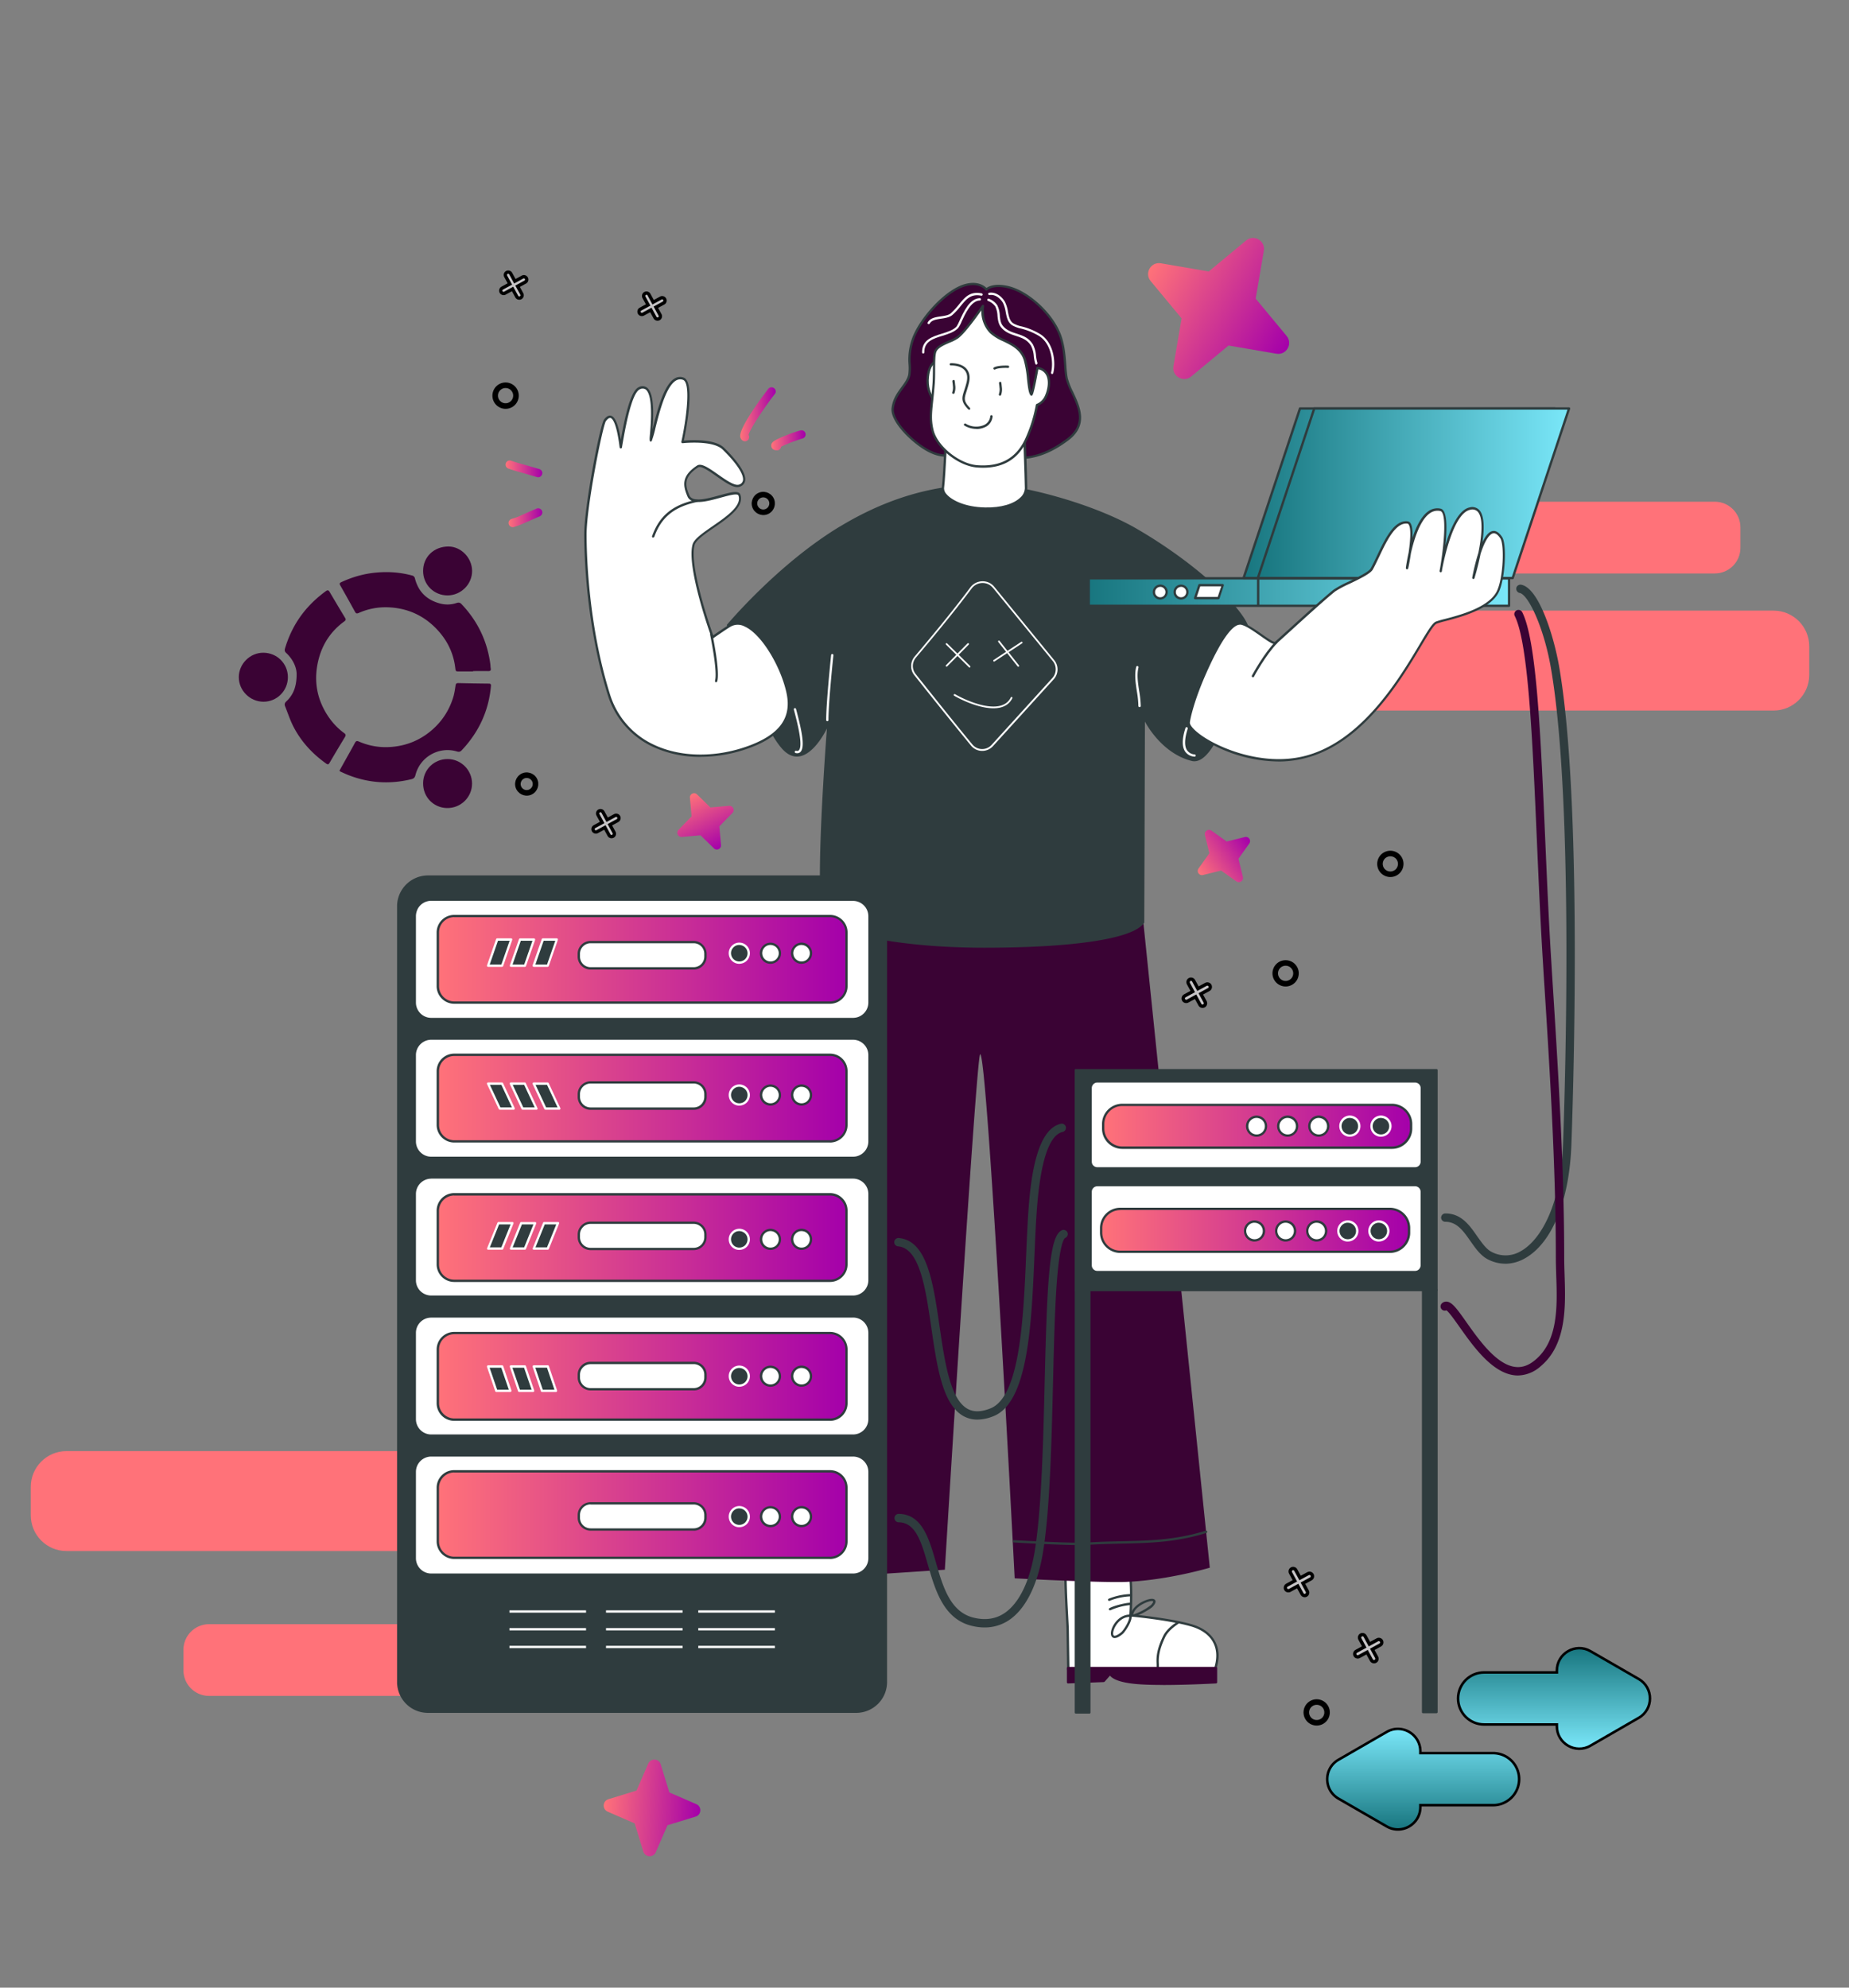 <?xml version="1.0" encoding="utf-8"?>
<svg xmlns="http://www.w3.org/2000/svg" data-name="Layer 1" id="Layer_1" viewBox="0 0 400 430">
  <rect x="0" y="0" width="400" height="430" fill="#808080" stroke="none"/>
  <defs>
    <linearGradient href="#linear-gradient-4" id="linear-gradient-10" x1="238.21" x2="304.83" y1="266.17" y2="266.17"/>
    <linearGradient gradientTransform="rotate(-90 1225.595 24.655)" href="#linear-gradient" id="linear-gradient-20" x1="854.46" x2="876.23" y1="-893.05" y2="-893.05"/>
    <linearGradient href="#linear-gradient" id="linear-gradient-2" x1="269.04" x2="336.36" y1="106.71" y2="106.71"/>
    <linearGradient href="#linear-gradient" id="linear-gradient-3" x1="272.11" x2="339.44" y1="106.71" y2="106.71"/>
    <linearGradient gradientUnits="userSpaceOnUse" id="linear-gradient-4" x1="94.71" x2="183.13" y1="207.53" y2="207.53">
      <stop offset="0" stop-color="#ff7279"/>
      <stop offset="1" stop-color="#a400aa"/>
    </linearGradient>
    <linearGradient href="#linear-gradient-4" id="linear-gradient-5" y1="237.56" y2="237.56"/>
    <linearGradient href="#linear-gradient-4" id="linear-gradient-6" y1="267.73" y2="267.73"/>
    <linearGradient href="#linear-gradient-4" id="linear-gradient-7" y1="297.76" y2="297.76"/>
    <linearGradient href="#linear-gradient-4" id="linear-gradient-8" y1="327.65" y2="327.65"/>
    <linearGradient href="#linear-gradient-4" id="linear-gradient-9" x1="238.65" x2="305.27" y1="243.65" y2="243.65"/>
    <linearGradient gradientUnits="userSpaceOnUse" id="linear-gradient" x1="235.53" x2="326.46" y1="128.09" y2="128.09">
      <stop offset="0" stop-color="#18767f"/>
      <stop offset="1" stop-color="#7ae7f9"/>
    </linearGradient>
    <linearGradient href="#linear-gradient-4" id="linear-gradient-11" x1="160.12" x2="167.81" y1="89.62" y2="89.62"/>
    <linearGradient href="#linear-gradient-4" id="linear-gradient-12" x1="166.84" x2="174.27" y1="95.25" y2="95.25"/>
    <linearGradient href="#linear-gradient-4" id="linear-gradient-13" x1="109.37" x2="117.33" y1="101.44" y2="101.44"/>
    <linearGradient href="#linear-gradient-4" id="linear-gradient-14" x1="110.02" x2="117.31" y1="111.99" y2="111.99"/>
    <linearGradient gradientTransform="rotate(30 209.2 18.285)" href="#linear-gradient-4" id="linear-gradient-15" x1="263.32" x2="297.82" y1="33.04" y2="33.04"/>
    <linearGradient gradientTransform="rotate(3.22 -741.76 -1649.793)" href="#linear-gradient-4" id="linear-gradient-16" x1="243.82" x2="264.76" y1="338.31" y2="338.31"/>
    <linearGradient gradientTransform="rotate(64.57 -41.877 104.367)" href="#linear-gradient-4" id="linear-gradient-17" x1="101.21" x2="114.52" y1="-39.8" y2="-39.8"/>
    <linearGradient gradientTransform="rotate(-34.21 417.641 383.953)" href="#linear-gradient-4" id="linear-gradient-18" x1="396.33" x2="409.63" y1="133.6" y2="133.6"/>
    <linearGradient gradientTransform="rotate(90 1100.875 -149.365)" href="#linear-gradient" id="linear-gradient-19" x1="1606.8" x2="1628.57" y1="615.32" y2="615.32"/>
    <style>.cls-1{fill-rule:evenodd}.cls-1,.cls-18,.cls-21,.cls-23,.cls-5,.cls-6,.cls-8{stroke-width:0}.cls-1,.cls-23{fill:#fff}.cls-5{fill:#000}.cls-6{fill:#ff7279}.cls-8{fill:#c6c4c6}.cls-18{fill:#2f3c3e}.cls-21{fill:#3a0334}</style>
  </defs>
  <rect class="cls-6" height="20.96" rx="7.39" ry="7.39" width="104.96" x="286.11" y="132.42"/>
  <path class="cls-6" d="M383.68 153.72H293.5c-4.25 0-7.72-3.46-7.72-7.72v-6.18c0-4.25 3.46-7.72 7.72-7.72h90.18c4.25 0 7.72 3.46 7.72 7.72V146c0 4.25-3.46 7.72-7.72 7.72zm-90.18-20.97c-3.89 0-7.06 3.17-7.06 7.06v6.18c0 3.89 3.17 7.06 7.06 7.06h90.18c3.89 0 7.06-3.17 7.06-7.06v-6.18c0-3.89-3.17-7.06-7.06-7.06H293.5z"/>
  <rect class="cls-6" height="15.06" rx="5.31" ry="5.31" width="75.38" x="300.9" y="108.77"/>
  <path class="cls-6" d="M370.97 124.06h-64.76c-3.06 0-5.54-2.49-5.54-5.54v-4.44c0-3.06 2.49-5.54 5.54-5.54h64.76c3.06 0 5.54 2.49 5.54 5.54v4.44c0 3.06-2.49 5.54-5.54 5.54zm-64.76-15.05c-2.8 0-5.07 2.28-5.07 5.07v4.44c0 2.8 2.28 5.07 5.07 5.07h64.76c2.8 0 5.07-2.28 5.07-5.07v-4.44c0-2.8-2.28-5.07-5.07-5.07h-64.76z"/>
  <rect class="cls-6" height="20.96" rx="7.39" ry="7.39" width="104.96" x="6.99" y="314.26"/>
  <path class="cls-6" d="M104.56 335.55H14.38c-4.25 0-7.72-3.46-7.72-7.72v-6.18c0-4.25 3.46-7.72 7.72-7.72h90.18c4.25 0 7.72 3.46 7.72 7.72v6.18c0 4.25-3.46 7.72-7.72 7.72zm-90.18-20.97c-3.89 0-7.06 3.17-7.06 7.06v6.18c0 3.89 3.17 7.06 7.06 7.06h90.18c3.89 0 7.06-3.17 7.06-7.06v-6.18c0-3.89-3.17-7.06-7.06-7.06H14.38z"/>
  <rect class="cls-6" height="15.06" rx="5.31" ry="5.31" width="75.38" x="39.91" y="351.6"/>
  <path class="cls-6" d="M109.98 366.89H45.22c-3.06 0-5.54-2.49-5.54-5.54v-4.44c0-3.06 2.49-5.54 5.54-5.54h64.76c3.06 0 5.54 2.49 5.54 5.54v4.44c0 3.06-2.49 5.54-5.54 5.54zm-64.76-15.06c-2.8 0-5.07 2.28-5.07 5.07v4.44c0 2.8 2.28 5.07 5.07 5.07h64.76c2.8 0 5.07-2.28 5.07-5.07v-4.44c0-2.8-2.28-5.07-5.07-5.07H45.22z"/>
  <path class="cls-23" d="M231.27 335.67c-1.51-.46-.33 14.41-.3 17 .05 4.11.13 8.56.13 8.56l31.77-.22c1.64-5.17-1.11-8.25-5.19-9.42-4.94-1.41-13.14-2.15-13.14-2.15s.72-9.67-1.01-11.78c-2.48-3.1-9.79-1.26-12.28-2z"/>
  <path class="cls-18" d="M231.11 361.49c-.07 0-.13-.03-.18-.07a.298.298 0 0 1-.08-.17s-.07-4.46-.13-8.56c0-.53-.06-1.6-.14-2.94-.46-8.49-.55-13.53.32-14.22.06-.05.13-.08.21-.1.08-.01.15-.01.23.01.8.24 2.14.2 3.7.15 3.11-.1 6.98-.21 8.72 1.94 1.61 2.01 1.16 10.15 1.06 11.71 1.4.14 8.51.86 12.93 2.13 2.42.69 4.19 1.97 5.11 3.71.93 1.73 1.01 3.71.25 6.04-.01.05-.05.1-.09.13-.04.03-.09.05-.15.05l-31.77.22v-.02zm.16-25.82-.07.24c-.83.48-.31 10.16-.11 13.8.07 1.35.13 2.42.14 2.96.05 3.53.11 7.33.13 8.32l31.34-.22c.64-2.11.54-3.95-.27-5.47-.86-1.61-2.52-2.8-4.8-3.45-4.85-1.39-13.01-2.13-13.09-2.14a.24.24 0 0 1-.17-.09.28.28 0 0 1-.06-.18c0-.1.69-9.57-.94-11.58s-5.31-1.85-8.31-1.76c-1.6.05-2.98.09-3.86-.17l.08-.26z"/>
  <path class="cls-18" d="M240.13 348.37s-.09-.01-.13-.03a.196.196 0 0 1-.09-.09.254.254 0 0 1 .1-.34c1.04-.6 3.99-1.26 4.59-1.17.03 0 .06.02.09.03.03.02.05.04.07.07.02.03.03.06.04.09v.1c-.01.07-.05.12-.1.16a.25.25 0 0 1-.19.05c-1.47.13-2.91.51-4.26 1.11-.04.02-.08.03-.13.03zM241.15 354.38c-.16 0-.31-.04-.44-.13-.4-.26-.5-.87-.26-1.68.47-1.59 2.01-3.28 3.98-3.28.04 0 .08 0 .11.02.06 0 .12.02.16.05.05.04.08.09.09.15.24 1.19-1.43 3.56-1.87 3.94-.72.62-1.31.92-1.76.92zm3.15-4.58c-1.85.07-3.05 1.81-3.38 2.92-.19.62-.11 1.01.05 1.12.16.11.72 0 1.61-.76.44-.37 1.71-2.3 1.72-3.27z"/>
  <path class="cls-18" d="M245.04 349.77h-.16a.418.418 0 0 1-.12-.08.236.236 0 0 1-.08-.09.266.266 0 0 1-.03-.12c0-1.65 2.15-3.02 3.67-3.45.57-.17 1.31-.27 1.58.16.2.32.03.76-.5 1.36-.54.6-3.43 2.22-4.36 2.22zm4.15-3.4c-.25 0-.49.05-.73.13-1.32.38-3.13 1.51-3.3 2.78 1.4-.46 2.7-1.16 3.86-2.07.5-.57.45-.76.45-.76s-.13-.09-.31-.09l.02.02zM250.46 360.8c-.07 0-.13-.03-.17-.07a.298.298 0 0 1-.08-.17v-.5c-.06-1.17-.15-2.93 1.43-6.16.73-1.51 2.41-2.64 2.96-3.02l.12-.08s.07-.05.11-.06c.04-.01.09-.01.13 0 .04 0 .08.03.12.06.03.03.06.06.08.1.06.19-.06.26-.27.41-.53.36-2.13 1.45-2.8 2.83-1.51 3.11-1.44 4.8-1.38 5.91v.5s0 .07-.02.1c-.01.03-.03.06-.05.08-.02.02-.05.04-.08.05-.03.01-.06.02-.1.02v.02z"/>
  <path class="cls-21" d="M231.08 360.85h32v3.09s-11.28.63-17.01.16c-5.73-.47-5.89-2.04-5.89-2.04l-1.4 1.59-7.71.29v-3.09z"/>
  <path class="cls-21" d="M251.63 364.52c-2.05 0-4.03-.05-5.58-.18-4.18-.34-5.5-1.28-5.92-1.84l-1.16 1.31s-.11.08-.18.09l-7.72.29s-.07 0-.1-.01a.218.218 0 0 1-.08-.05c-.02-.02-.04-.05-.06-.08s-.02-.06-.02-.1v-3.09c0-.07.03-.13.07-.18.05-.05.11-.07.18-.07h32c.07 0 .13.03.18.07.05.05.07.11.07.18v3.08c0 .06-.02.13-.07.17-.04.05-.1.07-.17.08-.08 0-6.03.34-11.46.34zm-11.44-2.71h.08s.09.04.12.08.05.08.06.13c0 0 .34 1.37 5.66 1.81 5.18.42 15.07-.06 16.73-.15v-2.59h-31.5v2.57l7.34-.28 1.33-1.51s.05-.04.09-.05c.03-.01.07-.02.1-.01zM181.9 170.56c-1.9 1.08-16.34 170.62-17.99 171.45-.77.38 40.49-2.42 40.49-2.42s6.79-111.29 7.64-111.52c1.6-.46 7.47 113.38 7.47 113.38s18.82 1.01 24.2.77c9.06-.39 18.01-3.07 18.01-3.07l-17.42-169.2s-57.18-2.36-62.4.62z"/>
  <path class="cls-18" d="M233.76 334.27c-4.46 0-13.92-.54-14.38-.57-.07 0-.13-.04-.17-.09a.287.287 0 0 1-.07-.18c0-.03 0-.07.02-.1s.03-.06.06-.08c.02-.02.05-.04.09-.05.03 0 .07-.01.1 0 .13 0 12.84.73 15.9.5 2.52-.17 4.95-.22 7.29-.27 6.04-.13 11.71-.26 18.23-2.28.03-.01.06-.01.1-.01s.07.01.1.03c.03.01.06.04.08.06.02.03.04.06.05.09.02.06.01.13-.02.19a.23.23 0 0 1-.15.12c-6.59 2.05-12.31 2.18-18.37 2.31-2.34.05-4.75.11-7.27.27-.38.05-.93.07-1.58.07zM181.67 113.93c13.5-8.18 24.68-9.25 32.41-9.14 6.83.1 22.32 4.07 31.86 9.62 14.1 8.19 23.97 18.3 24.27 21.8.17 1.97-5.72 30.09-12.41 28.41-6.69-1.68-10.11-8.52-10.11-8.52l-.15 43.51c-2.48 3.77-16.96 5.42-34.61 5.42s-32.58-2.88-34.75-6.64c-2.17-3.76.71-40.79.71-40.79s-4.69 10-9.73 4.35c-5.04-5.66-11.93-26.75-11.93-26.75s10.93-13.1 24.42-21.27z"/>
  <path class="cls-1" d="M214.78 127.16c-1.19-1.45-3.45-1.36-4.58.15-3.94 5.3-9.39 11.81-12.05 14.95-.87 1.03-.9 2.51-.06 3.56 2.67 3.36 8.28 10.41 12.26 15.23a2.755 2.755 0 0 0 4.18.08l13.13-14.45c.93-1.03.97-2.58.1-3.66l-12.98-15.88zm-4.87-.07c1.26-1.7 3.82-1.81 5.17-.16l12.98 15.88c1 1.22.95 2.98-.11 4.15l-13.13 14.45c-1.29 1.42-3.53 1.38-4.75-.1-3.98-4.83-9.6-11.87-12.27-15.24-.95-1.19-.91-2.88.07-4.04 2.66-3.14 8.1-9.64 12.03-14.93z"/>
  <path class="cls-1" d="M215.99 138.62c.08-.06.2-.05.26.03l1.7 2.16 2.97-1.95c.09-.06.2-.03.26.05.06.09.03.2-.05.26l-2.94 1.93 2.24 2.84c.06.08.05.2-.03.26s-.2.05-.26-.03l-2.26-2.87-2.72 1.79c-.09.06-.2.03-.26-.05-.06-.09-.03-.2.05-.26l2.69-1.77-1.68-2.13c-.06-.08-.05-.2.03-.26zm-11.35.57c.07-.07.19-.07.26 0l2.23 2.2c1.11-1.13 2.09-2.12 2.18-2.2.07-.07.19-.07.26 0s.07.19 0 .26c-.08.08-1.06 1.08-2.17 2.2l2.48 2.45c.07.07.07.19 0 .26s-.19.07-.26 0l-2.48-2.45c-.8.81-1.64 1.66-2.23 2.26-.07.07-.19.07-.26 0a.187.187 0 0 1 0-.26c.6-.6 1.43-1.45 2.23-2.26l-2.23-2.2a.187.187 0 0 1 0-.26zm1.71 11.06c.05-.09.17-.12.26-.07 1.63.94 4.19 2.09 6.58 2.51 2.41.42 4.55.09 5.48-1.81.04-.09.16-.13.25-.08s.13.16.08.25c-1.06 2.14-3.44 2.44-5.88 2.01-2.45-.43-5.06-1.6-6.71-2.55a.193.193 0 0 1-.07-.26z"/>
  <path class="cls-21" d="M213.38 62.62s-1.37-1.84-4.58-.93c-4.12 1.16-9.06 6.71-10.87 10.66-1.8 3.95-.86 6.55-1.19 8.64-.37 2.29-3.2 3.9-3.62 7.34-.33 2.78 4.49 7.55 8.01 9.32 4.73 2.33 6.49-.62 8.56-.11 9.48 2.34 14.53 2.6 21.29-2.45 5.78-4.32.53-9.72-.22-13.28-.46-2.19-.16-6.42-1.68-9.9-2.05-4.69-7.05-8.87-10.99-9.78-3.46-.81-4.72.51-4.72.51z"/>
  <path class="cls-18" d="M219.81 99.38c-2.91 0-6.15-.61-10.19-1.61-.66-.16-1.3.08-2.11.38-1.51.56-3.36 1.26-6.5-.28-3.45-1.71-8.5-6.58-8.14-9.57.24-2.01 1.25-3.38 2.16-4.61.7-.96 1.3-1.79 1.46-2.73.08-.69.1-1.38.05-2.07-.19-2.28.21-4.56 1.16-6.64 1.93-4.18 6.94-9.64 11.02-10.79 2.73-.77 4.21.35 4.68.83.5-.35 1.92-1.06 4.73-.41 4.19.98 9.2 5.43 11.16 9.93 1.04 2.38 1.24 5.09 1.4 7.27.05.9.14 1.79.29 2.67.29 1.05.68 2.06 1.18 3.02 1.51 3.21 3.39 7.21-1.06 10.53-3.92 2.91-7.29 4.08-11.31 4.08zm-10.64-2.17c.19 0 .38.02.57.07 9.9 2.45 14.58 2.45 21.08-2.41 4.13-3.09 2.42-6.71.91-9.92-.52-.99-.93-2.04-1.22-3.12-.16-.9-.26-1.82-.3-2.73-.16-2.15-.36-4.81-1.36-7.11-1.91-4.37-6.76-8.69-10.82-9.64-3.24-.76-4.46.43-4.47.44a.18.18 0 0 1-.09.06.36.36 0 0 1-.11.02c-.04 0-.07-.01-.1-.03a.27.27 0 0 1-.08-.07c-.05-.07-1.32-1.69-4.32-.84-3.95 1.12-8.81 6.44-10.71 10.52-.91 2-1.3 4.21-1.11 6.41.05.73.03 1.45-.06 2.18-.17 1.07-.84 1.98-1.55 2.95-.86 1.18-1.84 2.52-2.06 4.38-.3 2.52 4.18 7.24 7.87 9.06 2.93 1.45 4.68.79 6.09.26.58-.26 1.2-.42 1.83-.47z"/>
  <path class="cls-23" d="M204.86 90.02s-.5 12.34-.88 15.61c-.19 1.62 3.19 4.31 9.14 4.42 5.95.11 8.86-2.32 8.84-4.39-.03-2.56-.5-15.3-.5-15.3l-16.6-.34z"/>
  <path class="cls-18" d="M213.49 110.3h-.37c-4.56-.09-7.49-1.61-8.71-3.02-.22-.22-.4-.48-.52-.77-.12-.29-.17-.6-.16-.91.38-3.22.87-15.46.88-15.61 0-.03 0-.07.02-.1.01-.03.03-.06.06-.08.02-.02.05-.04.08-.05.03-.01.06-.02.1-.02l16.62.34c.06 0 .12.03.17.07.04.04.07.1.08.17 0 .13.48 12.78.5 15.31-.02.44-.12.87-.31 1.26-.19.4-.45.75-.78 1.04-1.52 1.52-4.29 2.36-7.66 2.36zm-8.39-20.03c-.07 1.76-.5 12.4-.87 15.38 0 .24.05.48.15.7.1.22.24.42.41.59 1.1 1.26 3.94 2.76 8.34 2.84 3.41.07 6.19-.74 7.65-2.19.28-.25.5-.54.66-.88.16-.33.25-.7.27-1.07-.02-2.34-.43-13.3-.5-15.06l-16.11-.33z"/>
  <path class="cls-23" d="M205.18 78.57s-3.91-2.45-4.48 2.94c-.56 5.25 3.76 7.05 3.55 6.72l.93-9.66z"/>
  <path class="cls-18" d="M204.25 88.51c-.12 0-.24-.04-.35-.1-.04 0-3.98-1.77-3.43-6.93.19-1.82.79-2.98 1.76-3.47 1.31-.65 2.81.16 3.1.33.04.02.08.06.1.1.02.04.03.09.03.14l-.93 9.63s0 .08-.01.11c-.01.04-.03.07-.06.1s-.06.05-.09.06c-.04.01-.07.02-.11.02zm-.91-10.24c-.31 0-.61.06-.88.19-.81.41-1.31 1.44-1.49 3.07-.44 4.11 2.24 6.02 3.08 6.41l.9-9.23c-.5-.27-1.06-.42-1.63-.44h.03z"/>
  <path class="cls-23" d="M202.39 75.94c-.5 1.04-.22 4.53-.41 7.1-.41 5.4-.98 6.97-.25 10.07.83 3.48 5.56 7.51 9.68 7.81 4.58.34 8.32-1.08 10.52-5.69 1.12-2.42 1.93-4.96 2.41-7.58.82-.33 1.48-.96 1.86-1.75 1.04-2.17 1.35-5.76-1.78-6.26 0 0-1.07 6.04-1.31 5.74-.7-.89-.63-5.11-1.39-7.47-1.22-3.77-5.32-3.95-7.34-5.93-2.37-2.32-1.75-5.74-1.75-5.74s-3.53 5.26-5.46 6.77c-1.16.89-4.1 1.45-4.79 2.94z"/>
  <path class="cls-18" d="M212.66 101.19c-.41 0-.82-.02-1.25-.05-4.12-.3-9.03-4.27-9.92-8-.53-2.27-.38-3.73-.11-6.39.11-1.05.24-2.24.35-3.74.07-.97.08-2.06.09-3.11 0-1.81 0-3.37.34-4.07.48-1.01 1.88-1.63 3.12-2.16.62-.23 1.2-.53 1.75-.89 1.88-1.47 5.37-6.66 5.4-6.72.03-.05.08-.08.13-.1.06-.02.11-.01.17 0 .05.02.1.06.13.11s.04.11.03.17c0 .04-.56 3.31 1.68 5.51.81.69 1.72 1.25 2.7 1.65 1.82.88 3.89 1.87 4.71 4.39.36 1.35.6 2.74.7 4.13.08.95.22 1.9.44 2.84.26-.93.7-3.15 1.07-5.2 0-.03.02-.06.03-.09.02-.03.04-.05.07-.07.03-.02.06-.03.09-.04h.1c.48.05.94.22 1.34.49.4.27.73.63.96 1.06.75 1.45.37 3.59-.34 5.07-.39.81-1.05 1.46-1.87 1.82-.49 2.59-1.3 5.12-2.41 7.51-1.88 3.95-5 5.88-9.51 5.88zm-.35-34.06c-1.07 1.51-3.47 4.86-4.98 6.04-.58.39-1.21.71-1.87.96-1.15.5-2.46 1.06-2.86 1.91-.28.6-.29 2.18-.3 3.86 0 1.07 0 2.17-.08 3.15-.12 1.51-.24 2.71-.35 3.76-.27 2.6-.42 4.03.09 6.21.83 3.49 5.6 7.34 9.46 7.62 4.96.37 8.32-1.45 10.28-5.54 1.11-2.4 1.91-4.92 2.39-7.52 0-.04.03-.09.06-.12s.07-.06.11-.08c.75-.31 1.37-.89 1.72-1.62.65-1.36 1.01-3.32.34-4.61-.17-.32-.41-.6-.7-.82-.29-.22-.63-.36-.99-.43-1.01 5.58-1.25 5.65-1.43 5.7-.05.01-.1 0-.15-.01a.38.38 0 0 1-.13-.09c-.41-.5-.56-1.84-.75-3.53-.11-1.36-.34-2.71-.69-4.03-.75-2.31-2.63-3.21-4.45-4.09-1.03-.43-1.98-1.01-2.83-1.74a6.627 6.627 0 0 1-1.46-2.3c-.33-.86-.48-1.77-.44-2.69z"/>
  <path class="cls-18" d="M206.23 85.19h-.09a.254.254 0 0 1-.14-.13.212.212 0 0 1 0-.19c.16-.48.21-.98.13-1.48 0-.2-.08-.68-.1-.84v-.1c0-.07.03-.13.07-.17.05-.05.11-.07.17-.08.26 0 .26 0 .37 1.14.09.57.04 1.15-.15 1.7-.02.05-.06.09-.1.12-.04.03-.1.04-.15.03zM216.33 85.59h-.09a.254.254 0 0 1-.15-.32c.16-.48.21-.98.13-1.48 0-.2-.07-.68-.1-.84v-.1c0-.07.03-.13.07-.17.05-.05.11-.07.17-.08.27 0 .26.04.37 1.14.09.57.03 1.15-.16 1.7-.02.05-.05.09-.1.12s-.1.04-.16.03zM209.62 88.61a.25.25 0 0 1-.18-.08c-1.62-1.68-1.36-2.48-.84-4.09.15-.48.33-1.01.5-1.7.26-1.07.15-1.94-.35-2.56-.56-.72-1.65-1.12-3.02-1.12h-.03c-.07 0-.13-.03-.18-.07a.241.241 0 0 1-.07-.18c0-.04.01-.07.03-.1.01-.03.04-.06.06-.08.03-.02.06-.04.09-.05s.07-.02.1-.01c1.55 0 2.77.46 3.43 1.31.6.76.75 1.76.44 3.02-.17.69-.35 1.25-.5 1.74-.5 1.55-.69 2.13.72 3.59.02.02.04.05.05.08.01.03.02.06.02.1s0 .07-.02.1-.03.06-.05.08c-.03.02-.06.04-.1.05h-.11zM215.15 79.96a.27.27 0 0 1-.15-.05.305.305 0 0 1-.09-.13.43.43 0 0 1 0-.16c.02-.05.06-.09.1-.12.89-.5 2.98-.41 3.07-.4.03 0 .06 0 .09.02s.06.03.08.06c.02.02.04.05.05.08s.01.06.01.1c0 .03 0 .07-.02.1-.01.03-.03.06-.06.08-.02.02-.05.04-.08.05-.03.01-.07.02-.1.01-.56-.03-2.16-.03-2.79.34-.04.02-.08.03-.13.03z"/>
  <path d="M326.46 125.12h-90.93v5.94h90.93v-5.94z" style="fill:url(#linear-gradient);stroke-width:0"/>
  <path class="cls-18" d="M326.46 131.31h-90.93a.25.25 0 0 1-.18-.08.298.298 0 0 1-.08-.18v-5.94c0-.07.03-.13.08-.18.05-.05.11-.07.18-.08h90.93c.07 0 .13.03.18.07.05.05.07.11.07.18v5.94c0 .07-.03.13-.07.18-.05.05-.11.07-.18.07zm-90.68-.5h90.43v-5.44h-90.43v5.44z"/>
  <path d="M281.24 88.37h55.12l-12.2 36.68h-55.13l12.2-36.68z" style="fill:url(#linear-gradient-2);stroke-width:0"/>
  <path class="cls-18" d="M324.16 125.31h-55.13s-.08 0-.11-.03c-.03-.02-.07-.04-.09-.08a.21.21 0 0 1-.04-.11v-.12l12.2-36.68c.02-.05.05-.09.09-.12.04-.03.09-.05.15-.05h55.12s.08.01.11.03c.04.02.07.04.09.08.02.03.04.07.04.11v.12l-12.2 36.68s-.05.09-.09.12c-.04.03-.09.05-.15.05zm-54.77-.51h54.59l12.03-36.18h-54.59l-12.03 36.18z"/>
  <path d="M284.32 88.37h55.12l-12.2 36.68h-55.13l12.2-36.68z" style="fill:url(#linear-gradient-3);stroke-width:0"/>
  <path class="cls-18" d="M327.24 125.31h-55.13s-.08 0-.11-.03c-.03-.02-.07-.04-.09-.08a.21.21 0 0 1-.04-.11v-.12l12.2-36.68c.02-.05.05-.09.09-.12.04-.03.09-.05.15-.05h55.12s.08.01.12.03c.03.02.07.04.09.08.02.03.04.07.04.11v.12l-12.2 36.68c-.02.05-.05.09-.09.12-.04.03-.09.05-.15.05zm-54.77-.51h54.59l12.03-36.18H284.5l-12.03 36.18z"/>
  <path class="cls-23" d="M257.15 156.4c.23 2.62 12.81 10.17 24.6 7.5 17.26-3.91 26.38-28.13 28.94-29.21 1.69-.72 11.18-2.16 13.37-6.79 1.35-2.87 1.67-10.14.68-11.58-3.53-5.28-6.04 8.7-6.04 8.7s4.97-16.11-.72-14.98c-4.24.87-6.34 13.51-6.34 13.51s2.29-12.75-.05-13.24c-5.54-1.14-7.24 12.61-7.24 12.61s2.08-9.63.12-9.86c-3.52-.42-5.77 6.58-7.74 10.07-.77 1.36-6.72 3.6-8.06 4.66-2.63 2.09-9.91 8.8-12.68 11.29-.72.64-5.54-3.95-7.67-4.16-2.13-.21-5.09 4.86-7.83 11.11-2.62 5.94-3.39 9.94-3.36 10.36z"/>
  <path class="cls-18" d="M276.49 164.74a31.37 31.37 0 0 1-17.1-5.39c-.89-.65-2.4-1.89-2.49-2.91-.05-.48.72-4.48 3.37-10.53 3.35-7.67 6.04-11.48 8.06-11.26 1.17.12 3 1.4 4.62 2.52 1.01.72 2.57 1.8 2.87 1.68l2.69-2.44c3.37-3.06 7.99-7.26 9.99-8.85 1.02-.66 2.08-1.23 3.19-1.71 1.96-.95 4.39-2.12 4.83-2.88.43-.76.9-1.75 1.38-2.77 1.73-3.64 3.7-7.76 6.61-7.42.12.01.24.06.35.12.11.07.2.16.26.26.41.57.5 1.82.43 3.24.75-2.33 1.86-4.66 3.41-5.77.38-.29.81-.49 1.28-.59.46-.1.94-.11 1.41 0 1.47.3 1.41 4.29 1.04 7.91 1.06-3.59 2.8-7.68 5.25-8.18.37-.11.76-.11 1.13 0 .37.1.71.31.97.59 1.1 1.21 1.07 4.06.67 6.92.61-1.26 1.33-2.22 2.15-2.39.72-.16 1.42.28 2.09 1.27 1.08 1.61.66 9.03-.67 11.85-1.79 3.79-8.18 5.46-11.62 6.37-.64.15-1.27.33-1.88.55-.6.25-1.79 2.25-3.3 4.77-4.49 7.55-12.86 21.55-25.68 24.45-1.74.4-3.52.6-5.3.6zm-8.29-29.59c-1.04 0-3.33 1.51-7.46 10.97-2.61 5.97-3.36 9.89-3.33 10.28.06.59.91 1.54 2.29 2.55 4.09 2.98 13.32 6.69 22.02 4.73 12.61-2.86 20.91-16.75 25.36-24.22 1.73-2.91 2.78-4.66 3.53-4.98.64-.23 1.29-.42 1.95-.57 3.36-.88 9.61-2.52 11.3-6.1 1.34-2.86 1.62-9.99.7-11.36-.54-.81-1.07-1.17-1.57-1.06-1.01.22-1.97 2.21-2.69 4.42-.55 2.76-1.26 5.07-1.32 5.28-.02.06-.06.11-.12.14-.06.03-.12.04-.18.03a.283.283 0 0 1-.15-.11.283.283 0 0 1-.04-.18c.33-1.81.78-3.61 1.33-5.36.69-3.42 1.15-7.49-.13-8.9-.21-.22-.47-.37-.76-.44-.29-.07-.59-.07-.88.02-3.69.75-5.76 11.19-6.09 13.03 0 .11-.03.2-.04.28-.01.07-.05.12-.1.16-.05.04-.12.05-.19.04a.247.247 0 0 1-.16-.1.247.247 0 0 1-.04-.19c0-.05.03-.2.08-.42.84-4.86 1.56-12.22.07-12.53a2.7 2.7 0 0 0-1.2 0c-.39.09-.77.26-1.09.5-2.12 1.51-3.4 5.67-4.06 8.63-.24 1.6-.5 2.95-.59 3.27 0 .03-.02.06-.04.09s-.04.05-.07.07c-.03.02-.06.03-.09.04s-.07 0-.1 0-.06-.02-.09-.04a.234.234 0 0 1-.07-.07c-.02-.03-.03-.06-.04-.09v-.1c0-.15.2-1.51.59-3.31.36-2.46.6-5.27 0-6.09a.318.318 0 0 0-.11-.12.395.395 0 0 0-.15-.06c-2.57-.3-4.53 3.82-6.09 7.14-.5 1.01-.95 2.01-1.4 2.8-.5.89-2.81 2.01-5.04 3.08-1.07.47-2.11 1.02-3.1 1.65-1.98 1.58-6.6 5.77-9.96 8.83l-2.7 2.45c-.5.43-1.47-.23-3.49-1.65-1.57-1.1-3.34-2.35-4.38-2.45l-.09.02zM272.43 124.93h-.5v6.03h.5v-6.03z"/>
  <path class="cls-23" d="M259.47 126.6h5.05l-.93 2.79h-5.05l.92-2.79z"/>
  <path class="cls-18" d="M263.59 129.65h-5.04s-.08-.01-.12-.03c-.04-.02-.07-.04-.09-.08a.21.21 0 0 1-.04-.11v-.12l.93-2.79a.38.38 0 0 1 .09-.13c.04-.03.09-.05.15-.05h5.04s.08 0 .11.03c.04.02.07.04.09.08.02.03.04.07.05.11 0 .04 0 .08-.01.12l-.92 2.79s-.05.09-.09.12c-.04.03-.09.05-.15.05zm-4.69-.51h4.53l.76-2.29h-4.53l-.76 2.29zM310.76 231.52h-78.02v47.56h78.02v-47.56z"/>
  <path class="cls-18" d="M310.76 279.34h-78.02c-.07 0-.13-.03-.18-.07a.241.241 0 0 1-.07-.18v-47.57c0-.07.03-.13.07-.18.05-.05.11-.07.18-.07h78.02c.07 0 .13.03.18.07.05.05.07.11.07.18v47.57c0 .07-.03.13-.07.18-.05.05-.11.07-.18.07zm-77.77-.51h77.51v-47.06h-77.51v47.06z"/>
  <path class="cls-18" d="M310.76 279.09h-2.9v91.31h2.9v-91.31z"/>
  <path class="cls-18" d="M310.76 370.64h-2.9c-.07 0-.13-.03-.18-.07a.241.241 0 0 1-.07-.18v-91.31c0-.07.03-.13.07-.18.05-.05.11-.07.18-.07h2.9c.07 0 .13.03.18.07.05.05.07.11.07.18v91.33c0 .06-.03.12-.08.16-.05.04-.11.06-.17.06zm-2.65-.5h2.39v-90.8h-2.39v90.8zM235.65 279.16h-2.9v91.31h2.9v-91.31z"/>
  <path class="cls-18" d="M235.65 370.72h-2.9c-.07 0-.13-.03-.18-.07a.241.241 0 0 1-.07-.18v-91.31c0-.07.03-.13.07-.18.05-.05.11-.07.18-.07h2.9c.07 0 .13.03.18.08.05.05.07.11.08.18v91.31c0 .07-.03.13-.07.18-.05.05-.11.07-.18.07zm-2.64-.51h2.39v-90.8h-2.39v90.8z"/>
  <path class="cls-23" d="M306.14 233.95h-68.77c-.79 0-1.44.64-1.44 1.44v15.94c0 .8.65 1.44 1.44 1.44h68.77c.8 0 1.44-.65 1.44-1.44v-15.94c0-.79-.65-1.44-1.44-1.44z"/>
  <path class="cls-18" d="M306.13 253.02h-68.76a1.686 1.686 0 0 1-1.69-1.7v-15.93c0-.45.18-.88.5-1.19.32-.32.75-.5 1.19-.5h68.76c.45 0 .88.18 1.2.5.32.32.5.75.5 1.2v15.93c0 .22-.04.44-.13.65-.08.21-.21.39-.37.55-.16.16-.34.28-.55.37-.21.09-.43.13-.65.13zm-68.76-18.82c-.16 0-.31.03-.45.09s-.28.15-.38.26-.2.24-.26.39c-.06.14-.09.3-.09.45v15.93c0 .32.12.62.35.84.22.22.53.35.84.35h68.76c.32 0 .62-.13.84-.35.22-.22.35-.53.35-.84v-15.93c0-.32-.12-.62-.35-.84-.22-.22-.53-.35-.84-.35h-68.76z"/>
  <path class="cls-23" d="M306.14 256.39h-68.77c-.79 0-1.44.65-1.44 1.44v15.94c0 .8.65 1.44 1.44 1.44h68.77c.8 0 1.44-.65 1.44-1.44v-15.94c0-.79-.65-1.44-1.44-1.44z"/>
  <path class="cls-18" d="M306.13 275.45h-68.76c-.45 0-.88-.18-1.19-.5-.32-.32-.5-.75-.5-1.2v-15.93c0-.45.18-.88.5-1.2.32-.32.75-.5 1.2-.5h68.76c.22 0 .44.04.65.13.21.08.39.21.55.37.16.16.28.34.37.55.08.21.13.43.13.65v15.93c0 .45-.18.88-.5 1.2-.32.32-.75.5-1.2.5zm-68.76-18.81c-.16 0-.31.03-.45.09s-.28.15-.38.26c-.11.11-.2.24-.26.38s-.09.3-.09.45v15.93c0 .16.03.31.09.45s.15.28.26.39.24.2.38.26.3.09.45.09h68.76c.32 0 .62-.12.84-.35.22-.22.35-.53.35-.84v-15.93c0-.32-.12-.62-.35-.84-.22-.22-.53-.35-.84-.35h-68.76zM185.24 189.65H92.59a6.42 6.42 0 0 0-6.42 6.42V363.9a6.42 6.42 0 0 0 6.42 6.42h92.65a6.42 6.42 0 0 0 6.42-6.42V196.07a6.42 6.42 0 0 0-6.42-6.42z"/>
  <path class="cls-18" d="M185.24 370.56H92.58a6.675 6.675 0 0 1-6.68-6.67V196.06c0-1.77.71-3.46 1.96-4.71a6.704 6.704 0 0 1 4.71-1.96h92.66c1.77 0 3.46.71 4.71 1.96a6.704 6.704 0 0 1 1.96 4.71v167.83c0 1.77-.7 3.46-1.95 4.71a6.698 6.698 0 0 1-4.7 1.96zM92.59 189.9c-1.64 0-3.2.65-4.36 1.8a6.153 6.153 0 0 0-1.81 4.36v167.83c0 1.63.65 3.2 1.81 4.36a6.153 6.153 0 0 0 4.36 1.81h92.66c1.63 0 3.2-.65 4.36-1.81a6.195 6.195 0 0 0 1.81-4.36V196.06c0-1.63-.65-3.2-1.81-4.36a6.153 6.153 0 0 0-4.36-1.81H92.6z"/>
  <path class="cls-23" d="M184.55 194.63H93.28a3.55 3.55 0 0 0-3.55 3.55v18.7a3.55 3.55 0 0 0 3.55 3.55h91.27a3.55 3.55 0 0 0 3.55-3.55v-18.7a3.55 3.55 0 0 0-3.55-3.55z"/>
  <path class="cls-18" d="M184.55 220.68H93.28c-1.01 0-1.97-.4-2.69-1.11a3.86 3.86 0 0 1-1.12-2.69V198.2c0-1.01.4-1.97 1.12-2.68.71-.71 1.68-1.11 2.69-1.11h91.27c1.01 0 1.97.4 2.69 1.11.71.71 1.11 1.68 1.12 2.68v18.7c0 1-.41 1.96-1.12 2.67-.71.71-1.68 1.11-2.68 1.11zm-91.27-25.8c-.43 0-.86.09-1.27.25-.4.17-.77.41-1.07.72-.31.31-.55.67-.71 1.08s-.25.83-.25 1.27v18.7c0 .87.35 1.71.97 2.33.62.62 1.46.97 2.33.97h91.27c.87 0 1.71-.35 2.33-.97.62-.62.97-1.46.97-2.33v-18.7c0-.87-.35-1.71-.97-2.33-.62-.62-1.46-.97-2.33-.97l-91.27-.02z"/>
  <path d="M179.58 198.16H98.26a3.55 3.55 0 0 0-3.55 3.55v11.63a3.55 3.55 0 0 0 3.55 3.55h81.32a3.55 3.55 0 0 0 3.55-3.55v-11.63a3.55 3.55 0 0 0-3.55-3.55z" style="fill:url(#linear-gradient-4);stroke-width:0"/>
  <path class="cls-18" d="M179.57 217.15H98.25c-1.01 0-1.97-.41-2.68-1.12a3.801 3.801 0 0 1-1.11-2.68v-11.62c0-1.01.4-1.97 1.11-2.69.71-.71 1.68-1.11 2.69-1.11h81.3c1.01 0 1.97.4 2.69 1.11.71.71 1.11 1.68 1.11 2.69v11.63c0 1.01-.41 1.97-1.12 2.68-.71.71-1.68 1.11-2.68 1.11zm-81.31-18.74c-.87 0-1.71.36-2.32.98-.62.62-.96 1.46-.96 2.33v11.63c0 .87.35 1.71.97 2.33.62.62 1.46.97 2.33.97h81.3c.87 0 1.71-.35 2.33-.97.62-.62.97-1.46.97-2.33v-11.63c0-.87-.35-1.71-.97-2.33-.62-.62-1.46-.97-2.33-.97H98.26z"/>
  <path class="cls-23" d="M184.55 224.68H93.28a3.55 3.55 0 0 0-3.55 3.55v18.7a3.55 3.55 0 0 0 3.55 3.55h91.27a3.55 3.55 0 0 0 3.55-3.55v-18.7a3.55 3.55 0 0 0-3.55-3.55z"/>
  <path class="cls-18" d="M184.55 250.73H93.28c-1.01 0-1.97-.4-2.69-1.12a3.86 3.86 0 0 1-1.12-2.69v-18.7c0-1.01.4-1.97 1.12-2.69a3.86 3.86 0 0 1 2.69-1.12h91.27a3.807 3.807 0 0 1 3.8 3.81v18.7c0 1.01-.4 1.97-1.11 2.69s-1.68 1.11-2.69 1.12zm-91.27-25.79c-.87 0-1.71.35-2.33.97-.62.62-.97 1.46-.97 2.33v18.7c0 .88.35 1.71.97 2.33.62.62 1.46.97 2.33.97h91.27c.87 0 1.71-.35 2.33-.97.62-.62.97-1.46.97-2.33v-18.7c0-.88-.35-1.71-.97-2.33-.62-.62-1.46-.97-2.33-.97H93.28z"/>
  <path d="M179.58 228.2H98.26a3.55 3.55 0 0 0-3.55 3.55v11.63a3.55 3.55 0 0 0 3.55 3.55h81.32a3.55 3.55 0 0 0 3.55-3.55v-11.63a3.55 3.55 0 0 0-3.55-3.55z" style="fill:url(#linear-gradient-5);stroke-width:0"/>
  <path class="cls-18" d="M179.57 247.17H98.25c-1.01 0-1.97-.41-2.68-1.12a3.801 3.801 0 0 1-1.11-2.68v-11.63c0-.5.1-.99.29-1.46.19-.46.47-.88.82-1.23s.77-.63 1.23-.82c.46-.19.96-.29 1.46-.29h81.3c.5 0 .99.1 1.46.29.46.19.88.47 1.23.82s.63.77.82 1.23c.19.46.29.96.29 1.46v11.63c0 1.01-.4 1.97-1.11 2.69a3.86 3.86 0 0 1-2.69 1.12zm-81.31-18.72c-.87 0-1.71.35-2.32.97-.62.62-.96 1.45-.96 2.33v11.63c0 .87.35 1.71.97 2.33.62.62 1.46.97 2.33.97h81.3c.87 0 1.71-.35 2.33-.97.62-.62.97-1.46.97-2.33v-11.63c0-.43-.08-.86-.25-1.26-.17-.4-.41-.76-.71-1.07a3.256 3.256 0 0 0-2.33-.97H98.27z"/>
  <path class="cls-23" d="M184.55 254.74H93.28a3.55 3.55 0 0 0-3.55 3.55v18.7a3.55 3.55 0 0 0 3.55 3.55h91.27a3.55 3.55 0 0 0 3.55-3.55v-18.7a3.55 3.55 0 0 0-3.55-3.55z"/>
  <path class="cls-18" d="M184.55 280.78H93.28c-1.01 0-1.97-.4-2.69-1.12a3.86 3.86 0 0 1-1.12-2.69v-18.69c0-1.01.4-1.97 1.12-2.69a3.86 3.86 0 0 1 2.69-1.12h91.27a3.807 3.807 0 0 1 3.8 3.81v18.7c0 1.01-.41 1.97-1.12 2.68-.71.71-1.68 1.11-2.68 1.11zm-91.27-25.79c-.87 0-1.71.35-2.33.97-.62.62-.97 1.46-.97 2.33v18.7c0 .87.35 1.71.97 2.32s1.45.96 2.33.96h91.27c.87 0 1.71-.35 2.33-.97.62-.62.97-1.46.97-2.33v-18.69c0-.88-.35-1.71-.97-2.33-.62-.62-1.46-.97-2.33-.97H93.28z"/>
  <path d="M179.58 258.36H98.26a3.55 3.55 0 0 0-3.55 3.55v11.63a3.55 3.55 0 0 0 3.55 3.55h81.32a3.55 3.55 0 0 0 3.55-3.55v-11.63a3.55 3.55 0 0 0-3.55-3.55z" style="fill:url(#linear-gradient-6);stroke-width:0"/>
  <path class="cls-18" d="M179.57 277.34H98.25a3.81 3.81 0 0 1-3.79-3.8v-11.63c0-1 .4-1.96 1.11-2.68a3.83 3.83 0 0 1 2.67-1.12h81.32c1.01 0 1.97.4 2.69 1.12s1.11 1.68 1.11 2.69v11.63a3.81 3.81 0 0 1-3.8 3.79zm-81.31-18.71c-.87 0-1.7.35-2.32.97-.61.62-.96 1.45-.97 2.32v11.63a3.292 3.292 0 0 0 3.3 3.29h81.3c.87 0 1.71-.35 2.33-.96.62-.62.97-1.46.97-2.33v-11.63c0-.87-.35-1.71-.97-2.32-.62-.62-1.45-.96-2.33-.96H98.25z"/>
  <path class="cls-23" d="M184.55 284.8H93.28a3.55 3.55 0 0 0-3.55 3.55v18.7a3.55 3.55 0 0 0 3.55 3.55h91.27a3.55 3.55 0 0 0 3.55-3.55v-18.7a3.55 3.55 0 0 0-3.55-3.55z"/>
  <path class="cls-18" d="M184.55 310.85H93.28c-1.01 0-1.97-.4-2.69-1.12a3.86 3.86 0 0 1-1.12-2.69v-18.71a3.807 3.807 0 0 1 3.81-3.8h91.27c1.01 0 1.97.4 2.69 1.11a3.86 3.86 0 0 1 1.12 2.69v18.7c0 .5-.1.99-.29 1.46s-.47.88-.82 1.24c-.35.35-.77.64-1.23.83-.46.19-.96.29-1.46.29zm-91.27-25.8c-.87 0-1.71.34-2.33.96-.62.62-.97 1.45-.97 2.32v18.7c0 .87.35 1.71.97 2.33.62.62 1.46.97 2.33.97h91.27c.87 0 1.71-.35 2.33-.97.62-.62.97-1.46.97-2.33v-18.7a3.292 3.292 0 0 0-3.3-3.29H93.28z"/>
  <path d="M179.58 288.39H98.26a3.55 3.55 0 0 0-3.55 3.55v11.63a3.55 3.55 0 0 0 3.55 3.55h81.32a3.55 3.55 0 0 0 3.55-3.55v-11.63a3.55 3.55 0 0 0-3.55-3.55z" style="fill:url(#linear-gradient-7);stroke-width:0"/>
  <path class="cls-18" d="M179.57 307.38H98.25c-1.01 0-1.97-.41-2.68-1.12a3.801 3.801 0 0 1-1.11-2.68v-11.63c0-1.01.4-1.97 1.11-2.69a3.86 3.86 0 0 1 2.69-1.12h81.3a3.807 3.807 0 0 1 3.8 3.81v11.63c0 1.01-.4 1.97-1.11 2.69a3.86 3.86 0 0 1-2.69 1.12zm-81.31-18.74c-.87 0-1.71.35-2.32.97-.62.62-.96 1.45-.96 2.32v11.63c0 .88.35 1.71.97 2.33.62.62 1.46.97 2.33.97h81.3c.87 0 1.71-.35 2.33-.97.62-.62.97-1.46.97-2.33v-11.63c0-.87-.35-1.71-.97-2.33-.62-.62-1.46-.97-2.33-.97H98.26z"/>
  <path class="cls-23" d="M184.55 314.85H93.28a3.55 3.55 0 0 0-3.55 3.55v18.7a3.55 3.55 0 0 0 3.55 3.55h91.27a3.55 3.55 0 0 0 3.55-3.55v-18.7a3.55 3.55 0 0 0-3.55-3.55z"/>
  <path class="cls-18" d="M184.55 340.9H93.28c-1.01 0-1.97-.4-2.69-1.12a3.86 3.86 0 0 1-1.12-2.69v-18.7c0-1.01.4-1.97 1.12-2.69a3.86 3.86 0 0 1 2.69-1.12h91.27c1.01 0 1.97.4 2.69 1.12s1.11 1.68 1.11 2.69v18.7c0 1.01-.4 1.97-1.11 2.69s-1.68 1.11-2.69 1.12zm-91.27-25.79c-.87 0-1.71.35-2.33.97-.62.62-.97 1.46-.97 2.33v18.7c0 .88.35 1.71.97 2.33.62.62 1.46.97 2.33.97h91.27c.87 0 1.71-.35 2.33-.97s.97-1.46.97-2.33v-18.7c0-.88-.35-1.71-.97-2.33s-1.46-.97-2.33-.97H93.28z"/>
  <path d="M179.58 318.28H98.26a3.55 3.55 0 0 0-3.55 3.55v11.63a3.55 3.55 0 0 0 3.55 3.55h81.32a3.55 3.55 0 0 0 3.55-3.55v-11.63a3.55 3.55 0 0 0-3.55-3.55z" style="fill:url(#linear-gradient-8);stroke-width:0"/>
  <path class="cls-18" d="M179.57 337.26H98.25c-1.01 0-1.97-.41-2.68-1.12a3.801 3.801 0 0 1-1.11-2.68v-11.63c0-1 .4-1.96 1.11-2.67.71-.71 1.67-1.11 2.67-1.11h81.32c1.01 0 1.98.4 2.69 1.11.71.71 1.11 1.68 1.11 2.69v11.63a3.81 3.81 0 0 1-3.8 3.79zm-81.31-18.71c-.87 0-1.7.35-2.32.97-.61.62-.96 1.45-.97 2.32v11.63c0 .87.35 1.71.97 2.33.62.62 1.46.97 2.33.97h81.3c.87 0 1.71-.35 2.33-.97.62-.62.97-1.46.97-2.33v-11.63c0-.87-.35-1.71-.97-2.32-.62-.62-1.45-.96-2.33-.96H98.25z"/>
  <path class="cls-23" d="M171.36 206.22c0-.4.12-.8.34-1.13.22-.34.54-.6.92-.75.37-.15.78-.19 1.18-.12.39.08.76.27 1.04.56s.48.65.56 1.04c.08.4.04.81-.12 1.18-.15.37-.41.69-.75.92-.33.22-.73.34-1.13.34-.54 0-1.06-.21-1.44-.6-.38-.38-.6-.9-.6-1.44z"/>
  <path class="cls-18" d="M173.4 208.51c-.45 0-.9-.13-1.27-.39a2.23 2.23 0 0 1-.84-1.03c-.17-.42-.22-.88-.13-1.32a2.318 2.318 0 0 1 1.8-1.8 2.293 2.293 0 0 1 2.74 2.24 2.285 2.285 0 0 1-2.29 2.29zm0-4.08c-.35 0-.7.1-.99.3-.29.2-.52.48-.66.8-.14.33-.17.69-.1 1.03.07.35.24.67.49.92a1.798 1.798 0 0 0 1.95.39c.33-.14.61-.36.8-.66.2-.29.3-.64.3-.99 0-.47-.19-.93-.53-1.26s-.79-.52-1.26-.52z"/>
  <path class="cls-23" d="M164.64 206.22a2 2 0 0 1 1.26-1.84 2 2 0 0 1 1.16-.1 2.02 2.02 0 0 1 1.56 1.59c.07.39.03.79-.12 1.16a2.021 2.021 0 0 1-1.86 1.24c-.54 0-1.05-.22-1.43-.61-.38-.38-.59-.9-.59-1.43z"/>
  <path class="cls-18" d="M166.68 208.51a2.281 2.281 0 0 1-2.12-1.41c-.17-.42-.22-.88-.13-1.32a2.318 2.318 0 0 1 1.8-1.8 2.293 2.293 0 0 1 2.74 2.24 2.285 2.285 0 0 1-2.29 2.29zm0-4.08c-.35 0-.7.1-.99.3-.29.2-.52.47-.66.8-.14.33-.17.69-.1 1.03.07.35.24.67.49.92a1.798 1.798 0 0 0 1.95.39c.33-.13.61-.36.8-.66.2-.29.3-.64.3-.99 0-.47-.19-.93-.52-1.26-.33-.33-.79-.52-1.26-.53zM157.92 206.22c0-.4.12-.8.35-1.13.23-.33.55-.59.92-.75.37-.15.79-.19 1.18-.11.4.08.76.28 1.04.57.28.29.47.65.55 1.05.07.4.03.81-.13 1.18-.16.37-.42.69-.76.91-.34.22-.74.34-1.14.33-.54 0-1.05-.23-1.43-.61-.38-.38-.59-.9-.59-1.44z"/>
  <path class="cls-23" d="M159.93 208.51c-.45 0-.9-.13-1.27-.39a2.23 2.23 0 0 1-.84-1.03c-.17-.42-.22-.88-.13-1.32a2.318 2.318 0 0 1 1.8-1.8 2.293 2.293 0 0 1 2.74 2.24 2.285 2.285 0 0 1-2.29 2.29zm0-4.08c-.35 0-.7.1-.99.3-.29.2-.52.48-.66.8-.14.33-.17.69-.1 1.03.07.35.24.67.49.92a1.798 1.798 0 0 0 1.95.39c.33-.14.61-.36.8-.66.2-.29.3-.64.3-.99a1.795 1.795 0 0 0-1.79-1.78zM171.36 268.12c0-.4.11-.8.33-1.14.22-.34.54-.6.91-.76.37-.16.78-.2 1.18-.13.4.08.76.27 1.05.55.29.28.48.65.57 1.04a2.036 2.036 0 0 1-.86 2.1c-.34.23-.73.35-1.14.35-.27 0-.53-.05-.78-.15a1.96 1.96 0 0 1-1.1-1.09c-.1-.25-.16-.51-.16-.78z"/>
  <path class="cls-18" d="M173.4 270.41c-.45 0-.9-.13-1.27-.39a2.23 2.23 0 0 1-.84-1.03c-.17-.42-.22-.88-.13-1.32a2.318 2.318 0 0 1 1.8-1.8 2.293 2.293 0 0 1 2.74 2.24 2.285 2.285 0 0 1-2.29 2.29zm0-4.08c-.35 0-.7.1-.99.3s-.52.48-.66.8c-.14.33-.17.69-.1 1.03.07.35.24.66.49.92s.57.42.92.49c.35.07.71.03 1.03-.1.33-.14.61-.36.8-.66s.3-.64.3-.99c0-.47-.19-.93-.52-1.26-.33-.34-.79-.52-1.26-.52z"/>
  <path class="cls-23" d="M164.64 268.12a2.021 2.021 0 0 1 1.24-1.86c.37-.15.77-.19 1.16-.11.39.08.75.27 1.03.55s.47.64.55 1.03a1.996 1.996 0 0 1-.85 2.06c-.33.22-.72.34-1.12.34-.53 0-1.05-.21-1.42-.59-.38-.38-.59-.89-.59-1.42z"/>
  <path class="cls-18" d="M166.68 270.41a2.281 2.281 0 0 1-2.12-1.41c-.17-.42-.22-.88-.13-1.32a2.318 2.318 0 0 1 1.8-1.8 2.293 2.293 0 0 1 2.74 2.24 2.285 2.285 0 0 1-2.29 2.29zm0-4.08c-.35 0-.7.1-.99.3-.29.2-.52.47-.66.8-.14.33-.17.69-.1 1.03.07.35.24.67.49.92a1.798 1.798 0 0 0 1.95.39c.33-.13.61-.36.8-.66.2-.29.3-.64.3-.99 0-.47-.19-.93-.52-1.26-.33-.33-.79-.52-1.26-.53zM157.92 268.12c0-.4.11-.8.33-1.14.22-.34.54-.6.91-.76.37-.16.78-.2 1.18-.13.4.08.76.27 1.05.55.29.28.48.65.57 1.04a2.036 2.036 0 0 1-.86 2.1c-.33.23-.73.35-1.14.35-.54 0-1.05-.21-1.43-.59-.38-.38-.6-.89-.61-1.43z"/>
  <path class="cls-23" d="M159.93 270.41c-.45 0-.9-.13-1.27-.39-.38-.25-.67-.61-.84-1.03s-.22-.88-.13-1.32a2.318 2.318 0 0 1 1.8-1.8 2.293 2.293 0 0 1 2.74 2.24 2.285 2.285 0 0 1-2.29 2.29zm0-4.08c-.35 0-.7.1-.99.3-.29.2-.52.48-.66.8-.14.33-.17.69-.1 1.03.07.35.24.66.49.92s.57.42.92.49c.35.07.71.03 1.03-.1.33-.14.61-.36.8-.66s.3-.64.3-.99c0-.47-.19-.93-.53-1.26s-.79-.52-1.26-.53zM171.36 236.9c0-.4.12-.8.34-1.13.22-.33.54-.6.92-.75s.78-.2 1.18-.12c.4.08.76.27 1.04.56.29.29.48.65.56 1.04.08.39.04.81-.12 1.18-.15.37-.42.69-.75.92-.33.22-.73.34-1.13.34-.27 0-.54-.05-.78-.15-.25-.1-.48-.25-.66-.44-.19-.19-.34-.42-.44-.66-.1-.25-.15-.52-.15-.78z"/>
  <path class="cls-18" d="M173.4 239.19c-.45 0-.9-.13-1.27-.39a2.23 2.23 0 0 1-.84-1.03c-.17-.42-.22-.88-.13-1.32a2.318 2.318 0 0 1 1.8-1.8 2.293 2.293 0 0 1 2.74 2.24 2.285 2.285 0 0 1-2.29 2.29zm0-4.08c-.35 0-.7.1-.99.3-.29.2-.52.48-.66.8-.14.33-.17.69-.1 1.03.07.35.24.66.49.92s.57.42.92.49c.35.07.71.03 1.03-.1.33-.13.61-.36.8-.66.2-.3.3-.64.3-.99 0-.47-.19-.93-.52-1.26-.33-.33-.79-.52-1.26-.52z"/>
  <path class="cls-23" d="M164.64 236.9a2 2 0 0 1 1.26-1.84c.37-.15.77-.19 1.16-.1.39.08.75.27 1.02.56s.47.64.54 1.03c.08.39.03.79-.12 1.16a2.021 2.021 0 0 1-1.86 1.24c-.27 0-.53-.05-.78-.16a1.96 1.96 0 0 1-1.09-1.1c-.1-.25-.15-.51-.15-.78z"/>
  <path class="cls-18" d="M166.68 239.19a2.281 2.281 0 0 1-2.12-1.41c-.17-.42-.22-.88-.13-1.32a2.318 2.318 0 0 1 1.8-1.8 2.293 2.293 0 0 1 2.74 2.24 2.285 2.285 0 0 1-2.29 2.29zm0-4.08c-.35 0-.7.1-.99.3-.29.2-.52.47-.66.8-.14.33-.17.69-.1 1.03.07.35.24.66.49.92a1.798 1.798 0 0 0 1.95.39c.33-.14.61-.36.8-.66.2-.29.3-.64.3-.99 0-.47-.19-.93-.52-1.26-.33-.33-.79-.52-1.26-.53zM157.92 236.9c0-.4.12-.8.34-1.13.22-.33.54-.6.92-.75.37-.15.78-.2 1.18-.12.4.08.76.27 1.04.56.29.29.48.65.56 1.04.08.39.04.81-.12 1.18-.15.37-.41.69-.75.92-.33.22-.73.34-1.13.34a2.045 2.045 0 0 1-2.04-2.04z"/>
  <path class="cls-23" d="M159.93 239.19c-.45 0-.9-.13-1.27-.39-.38-.25-.67-.61-.84-1.03s-.22-.88-.13-1.32a2.318 2.318 0 0 1 1.8-1.8 2.293 2.293 0 0 1 2.74 2.24 2.285 2.285 0 0 1-2.29 2.29zm0-4.08c-.35 0-.7.1-.99.3-.29.2-.52.48-.66.8-.14.33-.17.69-.1 1.03.07.35.24.66.49.92s.57.42.92.49c.35.07.71.03 1.03-.1.33-.13.61-.36.8-.66a1.77 1.77 0 0 0-.23-2.25c-.33-.33-.79-.52-1.26-.53zM173.51 299.76c1.12-.06 1.99-1.02 1.92-2.15s-1.02-1.99-2.15-1.92c-1.12.06-1.99 1.02-1.92 2.15s1.02 1.99 2.15 1.92z"/>
  <path class="cls-18" d="M173.4 300.01c-.45 0-.9-.13-1.27-.39a2.23 2.23 0 0 1-.84-1.03c-.17-.42-.22-.88-.13-1.32a2.318 2.318 0 0 1 1.8-1.8 2.293 2.293 0 0 1 2.74 2.24 2.285 2.285 0 0 1-2.29 2.29zm0-4.07c-.35 0-.7.1-.99.3-.29.2-.52.48-.66.8-.14.33-.17.69-.1 1.03.07.35.24.67.49.92a1.798 1.798 0 0 0 1.95.39c.33-.14.61-.36.8-.66.2-.29.3-.64.3-.99 0-.47-.19-.93-.52-1.26-.33-.33-.79-.52-1.26-.52z"/>
  <path class="cls-23" d="M164.64 297.72a2 2 0 0 1 1.26-1.84 2 2 0 0 1 1.16-.1 2.018 2.018 0 0 1-.42 3.99c-.27 0-.53-.05-.78-.16a1.96 1.96 0 0 1-1.09-1.1c-.1-.25-.15-.51-.15-.78z"/>
  <path class="cls-18" d="M166.68 300.01a2.281 2.281 0 0 1-2.12-1.41c-.17-.42-.22-.88-.13-1.32a2.318 2.318 0 0 1 1.8-1.8 2.293 2.293 0 0 1 2.74 2.24 2.285 2.285 0 0 1-2.29 2.29zm0-4.07c-.35 0-.7.1-.99.3-.29.2-.52.47-.66.8-.14.33-.17.69-.1 1.03.07.35.24.67.49.92a1.798 1.798 0 0 0 1.95.39c.33-.14.61-.36.8-.66.2-.29.3-.64.3-.99 0-.47-.19-.93-.52-1.26-.33-.34-.79-.52-1.26-.53zM157.92 297.72c0-.4.12-.8.34-1.13.22-.33.54-.6.92-.75.37-.15.78-.19 1.18-.12.4.08.76.27 1.04.56.29.29.48.65.56 1.04.08.4.04.81-.12 1.18-.15.37-.41.69-.75.92-.33.22-.73.34-1.13.34-.54 0-1.06-.21-1.44-.6-.38-.38-.6-.9-.6-1.44z"/>
  <path class="cls-23" d="M159.93 300.01c-.45 0-.9-.13-1.27-.39a2.23 2.23 0 0 1-.84-1.03c-.17-.42-.22-.88-.13-1.32a2.318 2.318 0 0 1 1.8-1.8 2.293 2.293 0 0 1 2.74 2.24 2.285 2.285 0 0 1-2.29 2.29zm0-4.07c-.35 0-.7.1-.99.3-.29.2-.52.48-.66.8-.14.33-.17.69-.1 1.03.07.35.24.67.49.92a1.798 1.798 0 0 0 1.95.39c.33-.14.61-.36.8-.66.2-.29.3-.64.3-.99a1.795 1.795 0 0 0-1.79-1.78zM171.36 328.12c0-.4.11-.8.33-1.14.22-.34.54-.6.91-.76.37-.16.78-.2 1.18-.13.4.08.76.27 1.05.55.29.28.48.65.57 1.04s.04.81-.11 1.18c-.15.37-.41.69-.75.92-.34.23-.73.35-1.14.35-.27 0-.53-.05-.78-.15a1.96 1.96 0 0 1-1.1-1.09c-.1-.25-.16-.51-.16-.78z"/>
  <path class="cls-18" d="M173.4 330.4c-.45 0-.9-.13-1.27-.39a2.23 2.23 0 0 1-.84-1.03c-.17-.42-.22-.88-.13-1.32a2.318 2.318 0 0 1 1.8-1.8 2.293 2.293 0 0 1 2.74 2.24 2.285 2.285 0 0 1-2.29 2.29zm0-4.08c-.35 0-.7.1-.99.3-.29.2-.52.48-.66.8-.14.33-.17.69-.1 1.03.07.35.24.67.49.92a1.798 1.798 0 0 0 1.95.39c.33-.14.61-.36.8-.66.2-.29.3-.64.3-.99 0-.47-.19-.93-.52-1.26-.33-.33-.79-.52-1.26-.52z"/>
  <path class="cls-23" d="M164.64 328.12a2.021 2.021 0 0 1 1.24-1.86c.37-.15.77-.19 1.16-.11.39.08.75.27 1.03.55s.47.64.55 1.03a1.996 1.996 0 0 1-.85 2.06c-.33.22-.72.34-1.12.34-.53 0-1.05-.21-1.42-.59-.38-.38-.59-.89-.59-1.42z"/>
  <path class="cls-18" d="M166.68 330.4a2.281 2.281 0 0 1-2.12-1.41c-.17-.42-.22-.88-.13-1.32a2.318 2.318 0 0 1 1.8-1.8 2.293 2.293 0 0 1 2.74 2.24 2.285 2.285 0 0 1-2.29 2.29zm0-4.08c-.35 0-.7.1-.99.3-.29.2-.52.47-.66.8-.14.33-.17.69-.1 1.03.07.35.24.67.49.92a1.798 1.798 0 0 0 1.95.39c.33-.13.61-.36.8-.66.2-.29.3-.64.3-.99 0-.47-.19-.93-.52-1.26-.33-.33-.79-.52-1.26-.53zM157.92 328.12c0-.4.11-.8.33-1.14.22-.34.54-.6.91-.76.37-.16.78-.2 1.18-.13.4.08.76.27 1.05.55.29.28.48.65.57 1.04a2.036 2.036 0 0 1-.86 2.1c-.33.23-.73.35-1.14.35-.54 0-1.05-.21-1.43-.59-.38-.38-.6-.89-.61-1.43z"/>
  <path class="cls-23" d="M159.93 330.4c-.45 0-.9-.13-1.27-.39a2.23 2.23 0 0 1-.84-1.03c-.17-.42-.22-.88-.13-1.32a2.318 2.318 0 0 1 1.8-1.8 2.293 2.293 0 0 1 2.74 2.24 2.285 2.285 0 0 1-2.29 2.29zm0-4.08c-.35 0-.7.1-.99.3-.29.2-.52.48-.66.8-.14.33-.17.69-.1 1.03.07.35.24.67.49.92a1.798 1.798 0 0 0 1.95.39c.33-.14.61-.36.8-.66.2-.29.3-.64.3-.99a1.795 1.795 0 0 0-1.79-1.78zM254.1 128.08c0-.27.08-.54.23-.76.15-.23.36-.4.62-.5.25-.1.53-.13.79-.08.27.05.51.18.7.37.19.19.32.44.37.7.05.27.03.54-.08.79a1.357 1.357 0 0 1-1.26.84 1.37 1.37 0 0 1-1.37-1.37z"/>
  <path class="cls-18" d="M255.49 129.71c-.32 0-.63-.1-.9-.27-.27-.18-.47-.43-.6-.73a1.637 1.637 0 0 1 .35-1.77c.23-.23.52-.38.83-.44.32-.06.64-.03.94.09.3.12.55.33.73.6.18.27.27.58.27.9 0 .43-.17.84-.47 1.15s-.72.47-1.15.47zm0-2.74c-.22 0-.44.07-.62.19a1.112 1.112 0 0 0-.47 1.15c.04.22.15.42.31.57.16.16.36.26.57.31.22.04.44.02.65-.06.2-.08.38-.23.5-.41a1.132 1.132 0 0 0-.13-1.42c-.1-.1-.23-.19-.36-.25s-.28-.09-.43-.09z"/>
  <path class="cls-23" d="M249.63 128.08c0-.27.08-.54.23-.76s.36-.4.62-.5c.25-.1.53-.13.79-.08.27.05.51.18.7.37a1.365 1.365 0 0 1 .29 1.49 1.357 1.357 0 0 1-1.26.84 1.37 1.37 0 0 1-1.37-1.37z"/>
  <path class="cls-18" d="M251 129.71c-.32 0-.64-.09-.9-.27-.27-.18-.48-.43-.6-.73s-.16-.62-.09-.94c.06-.31.22-.6.44-.83.23-.23.52-.38.83-.45.32-.06.64-.03.94.09.3.12.55.33.73.6.18.27.27.58.27.9a1.621 1.621 0 0 1-1.61 1.62zm0-2.74c-.22 0-.44.06-.62.19-.18.12-.33.3-.41.5-.09.2-.11.43-.07.65.04.22.15.42.31.57.16.16.35.26.57.31.22.04.44.02.65-.06.2-.08.38-.23.5-.41a1.132 1.132 0 0 0 .11-1.05 1.123 1.123 0 0 0-.6-.62 1.07 1.07 0 0 0-.43-.09z"/>
  <path d="M301.12 239.02H242.8c-2.29 0-4.15 1.86-4.15 4.15v.97c0 2.29 1.86 4.15 4.15 4.15h58.32c2.29 0 4.15-1.86 4.15-4.15v-.97c0-2.29-1.86-4.15-4.15-4.15z" style="fill:url(#linear-gradient-9);stroke-width:0"/>
  <path class="cls-18" d="M301.12 248.55H242.8c-1.17 0-2.28-.46-3.11-1.29s-1.29-1.94-1.29-3.11v-.97c0-1.17.46-2.28 1.29-3.11.82-.83 1.94-1.29 3.11-1.29h58.32a4.406 4.406 0 0 1 4.4 4.4v.97c0 1.17-.47 2.28-1.29 3.11s-1.94 1.29-3.11 1.29zm-58.32-9.28a3.89 3.89 0 0 0-3.89 3.89v.97a3.89 3.89 0 0 0 3.89 3.89h58.32a3.89 3.89 0 0 0 3.89-3.89v-.97a3.89 3.89 0 0 0-3.89-3.89H242.8z"/>
  <path d="M300.68 261.54h-58.32c-2.29 0-4.15 1.86-4.15 4.15v.97c0 2.29 1.86 4.15 4.15 4.15h58.32c2.29 0 4.15-1.86 4.15-4.15v-.97c0-2.29-1.86-4.15-4.15-4.15z" style="fill:url(#linear-gradient-10);stroke-width:0"/>
  <path class="cls-18" d="M300.68 271.06h-58.32c-1.17 0-2.28-.47-3.11-1.29a4.423 4.423 0 0 1-1.29-3.11v-.98c0-1.17.46-2.28 1.29-3.11.82-.83 1.94-1.29 3.11-1.29h58.32a4.406 4.406 0 0 1 4.4 4.4v1.01c0 1.16-.48 2.27-1.3 3.09a4.39 4.39 0 0 1-3.1 1.28zm-58.33-9.27a3.89 3.89 0 0 0-3.89 3.89v.99a3.89 3.89 0 0 0 3.89 3.89h58.32a3.89 3.89 0 0 0 3.89-3.89v-1.01a3.89 3.89 0 0 0-3.89-3.89h-58.32zM296.7 243.63c0-.4.11-.8.33-1.14.22-.34.54-.6.91-.76.37-.16.78-.2 1.18-.13s.76.27 1.05.55c.29.28.48.65.57 1.04a2.036 2.036 0 0 1-.86 2.1c-.34.23-.73.35-1.14.35-.27 0-.53-.05-.78-.15-.25-.1-.47-.25-.66-.44a1.96 1.96 0 0 1-.44-.66c-.1-.25-.16-.51-.16-.78z"/>
  <path class="cls-23" d="M298.74 245.92c-.45 0-.9-.13-1.27-.39a2.23 2.23 0 0 1-.84-1.03c-.17-.42-.22-.88-.13-1.32a2.318 2.318 0 0 1 1.8-1.8 2.293 2.293 0 0 1 2.74 2.24 2.285 2.285 0 0 1-2.29 2.29zm0-4.07c-.35 0-.7.1-.99.3-.29.2-.52.48-.66.8-.14.33-.17.69-.1 1.03.07.35.24.67.49.92a1.798 1.798 0 0 0 1.95.39c.33-.14.61-.36.8-.66.2-.29.3-.64.3-.99 0-.47-.19-.93-.52-1.26-.33-.33-.79-.52-1.26-.52z"/>
  <path class="cls-18" d="M289.98 243.63a2.021 2.021 0 0 1 1.24-1.86c.37-.15.77-.19 1.16-.12.39.08.75.27 1.03.55s.47.64.55 1.03a1.996 1.996 0 0 1-.85 2.06c-.33.22-.72.34-1.12.34-.53 0-1.05-.21-1.42-.59-.38-.38-.59-.89-.59-1.42z"/>
  <path class="cls-23" d="M292.01 245.92c-.45 0-.9-.13-1.27-.39a2.23 2.23 0 0 1-.84-1.03c-.17-.42-.22-.88-.13-1.32a2.318 2.318 0 0 1 1.8-1.8 2.293 2.293 0 0 1 2.74 2.24 2.285 2.285 0 0 1-2.29 2.29zm0-4.07c-.35 0-.7.1-.99.3-.29.2-.52.48-.66.8-.14.33-.17.69-.1 1.03.07.35.24.67.49.92a1.798 1.798 0 0 0 1.95.39c.33-.14.61-.36.8-.66.2-.29.3-.64.3-.99 0-.47-.19-.93-.52-1.26-.33-.33-.79-.52-1.26-.52zM283.25 243.63c0-.4.11-.8.33-1.14.22-.34.54-.6.91-.76.37-.16.78-.2 1.18-.13s.76.27 1.05.55c.29.28.48.65.57 1.04a2.036 2.036 0 0 1-.86 2.1c-.33.23-.73.35-1.14.35-.54 0-1.05-.21-1.43-.59-.38-.38-.6-.89-.61-1.43z"/>
  <path class="cls-18" d="M285.29 245.92c-.45 0-.9-.13-1.27-.39a2.23 2.23 0 0 1-.84-1.03c-.17-.42-.22-.88-.13-1.32a2.318 2.318 0 0 1 1.8-1.8 2.293 2.293 0 0 1 2.74 2.24 2.285 2.285 0 0 1-2.29 2.29zm0-4.07c-.35 0-.7.1-.99.3-.3.2-.52.48-.66.8-.14.33-.17.69-.1 1.03.07.35.24.67.49.92a1.798 1.798 0 0 0 1.95.39c.33-.14.61-.36.8-.66.2-.29.3-.64.3-.99 0-.47-.19-.93-.52-1.26-.33-.33-.79-.52-1.26-.52z"/>
  <path class="cls-23" d="M280.61 243.74a2.036 2.036 0 1 0-2.13 1.94c1.13.05 2.08-.82 2.13-1.94z"/>
  <path class="cls-18" d="M278.56 245.92c-.45 0-.9-.13-1.27-.39a2.23 2.23 0 0 1-.84-1.03c-.17-.42-.22-.88-.13-1.32a2.318 2.318 0 0 1 1.8-1.8 2.293 2.293 0 0 1 2.74 2.24c0 .3-.06.6-.17.88-.11.28-.28.53-.5.74s-.47.38-.74.5c-.28.12-.58.17-.88.17zm0-4.07c-.35 0-.7.1-.99.3-.29.2-.52.48-.66.8s-.17.69-.1 1.03c.07.35.24.67.49.92a1.798 1.798 0 0 0 1.95.39c.33-.14.61-.36.8-.66.2-.29.3-.64.3-.99 0-.47-.19-.93-.52-1.26-.34-.33-.79-.52-1.27-.52z"/>
  <path class="cls-23" d="M269.8 243.63a2.021 2.021 0 0 1 1.24-1.86c.37-.15.77-.19 1.16-.12.39.08.75.27 1.03.54.28.28.48.64.56 1.02.08.39.04.79-.1 1.16a2 2 0 0 1-2.62 1.11 1.96 1.96 0 0 1-1.1-1.09c-.1-.25-.16-.51-.16-.78z"/>
  <path class="cls-18" d="M271.84 245.92a2.281 2.281 0 0 1-2.12-1.41c-.17-.42-.22-.88-.13-1.32a2.318 2.318 0 0 1 1.8-1.8 2.293 2.293 0 0 1 2.74 2.24 2.285 2.285 0 0 1-2.29 2.29zm0-4.07c-.35 0-.7.1-.99.3-.3.2-.53.47-.66.8s-.17.69-.1 1.03c.07.35.24.67.49.92a1.798 1.798 0 0 0 1.95.39c.33-.13.61-.36.8-.66.2-.29.3-.64.3-.99 0-.47-.19-.93-.52-1.26-.33-.33-.79-.52-1.26-.53zM296.25 266.31c0-.4.12-.8.34-1.13.22-.33.54-.6.92-.75.37-.15.78-.2 1.18-.12.39.08.76.27 1.04.56.29.29.48.65.56 1.04.08.4.04.81-.12 1.18-.15.37-.41.69-.75.92-.33.22-.73.34-1.13.34-.27 0-.54-.05-.78-.15-.25-.1-.47-.25-.66-.44-.19-.19-.34-.42-.44-.66-.1-.25-.15-.52-.15-.78z"/>
  <path class="cls-23" d="M298.29 268.6c-.45 0-.9-.13-1.27-.39a2.23 2.23 0 0 1-.84-1.03c-.17-.42-.22-.88-.13-1.32a2.318 2.318 0 0 1 1.8-1.8 2.293 2.293 0 0 1 2.74 2.24 2.285 2.285 0 0 1-2.29 2.29zm0-4.08c-.35 0-.7.1-.99.3-.3.2-.52.48-.66.8-.14.33-.17.69-.1 1.03s.24.66.49.92.57.42.92.49c.35.07.71.03 1.03-.1.33-.13.61-.36.8-.66.2-.3.3-.64.3-.99 0-.47-.19-.93-.52-1.26-.33-.33-.79-.52-1.26-.52z"/>
  <path class="cls-18" d="M289.53 266.31a2 2 0 0 1 1.26-1.84c.37-.15.77-.19 1.16-.1.39.08.74.27 1.02.56.28.28.47.64.54 1.03.08.39.03.79-.12 1.16a2.021 2.021 0 0 1-1.86 1.24c-.27 0-.53-.05-.78-.16a1.96 1.96 0 0 1-1.09-1.1c-.1-.25-.15-.51-.15-.78z"/>
  <path class="cls-23" d="M291.57 268.6c-.45 0-.9-.13-1.27-.39a2.23 2.23 0 0 1-.84-1.03c-.17-.42-.22-.88-.13-1.32a2.318 2.318 0 0 1 1.8-1.8 2.293 2.293 0 0 1 2.74 2.24 2.285 2.285 0 0 1-2.29 2.29zm0-4.08c-.35 0-.7.1-.99.3-.29.2-.52.48-.66.8-.14.33-.17.69-.1 1.03s.24.66.49.92.57.42.92.49c.35.07.71.03 1.03-.1.33-.13.61-.36.8-.66.2-.3.3-.64.3-.99 0-.47-.19-.93-.52-1.26-.33-.33-.79-.52-1.26-.52zM282.8 266.31c0-.4.12-.8.34-1.13.22-.33.54-.6.92-.75.37-.15.78-.2 1.18-.12.4.08.76.27 1.04.56.29.29.48.65.56 1.04.08.4.04.81-.12 1.18-.15.37-.42.69-.75.92-.33.22-.73.34-1.13.34a2.045 2.045 0 0 1-2.04-2.04z"/>
  <path class="cls-18" d="M284.84 268.6c-.45 0-.9-.13-1.27-.39s-.67-.61-.84-1.03c-.17-.42-.22-.88-.13-1.32a2.318 2.318 0 0 1 1.8-1.8 2.293 2.293 0 0 1 2.74 2.24 2.285 2.285 0 0 1-2.29 2.29zm0-4.08c-.35 0-.7.1-.99.3-.29.2-.52.48-.66.8-.14.33-.17.69-.1 1.03.07.35.24.66.49.92s.57.42.92.49c.35.07.71.03 1.03-.1.33-.13.61-.36.8-.66.2-.3.3-.64.3-.99 0-.47-.19-.93-.52-1.26-.33-.33-.79-.52-1.26-.52z"/>
  <path class="cls-23" d="M276.08 266.31c0-.4.12-.8.34-1.13.22-.33.54-.6.92-.75.37-.15.78-.2 1.18-.12.4.08.76.27 1.04.56.29.29.48.65.56 1.04.08.4.04.81-.12 1.18-.15.37-.42.69-.75.92-.33.22-.73.34-1.13.34-.27 0-.54-.05-.78-.15-.25-.1-.47-.25-.66-.44-.19-.19-.34-.42-.44-.66-.1-.25-.15-.52-.15-.78z"/>
  <path class="cls-18" d="M278.12 268.6c-.45 0-.9-.13-1.27-.39a2.23 2.23 0 0 1-.84-1.03c-.17-.42-.22-.88-.13-1.32a2.318 2.318 0 0 1 1.8-1.8 2.298 2.298 0 0 1 2.35.97c.25.38.39.82.39 1.27 0 .3-.06.6-.17.88-.12.28-.28.53-.5.74s-.47.38-.74.5c-.28.11-.58.17-.88.17zm0-4.08c-.35 0-.7.1-.99.3s-.52.48-.66.8c-.13.33-.17.69-.1 1.03.07.35.24.66.49.92a1.798 1.798 0 0 0 1.95.39c.33-.13.61-.36.8-.66a1.77 1.77 0 0 0-.23-2.25 1.799 1.799 0 0 0-1.26-.53z"/>
  <path class="cls-23" d="M269.36 266.31a2 2 0 0 1 1.26-1.84 2.004 2.004 0 0 1 2.18.44c.28.28.47.64.55 1.02s.04.79-.11 1.16a2 2 0 0 1-2.62 1.11 2 2 0 0 1-1.26-1.88z"/>
  <path class="cls-18" d="M271.39 268.6c-.45 0-.9-.13-1.27-.39a2.23 2.23 0 0 1-.84-1.03c-.17-.42-.22-.88-.13-1.32a2.318 2.318 0 0 1 1.8-1.8 2.298 2.298 0 0 1 2.35.97c.25.38.39.82.39 1.27a2.285 2.285 0 0 1-2.29 2.29zm0-4.08c-.35 0-.7.1-.99.3-.29.2-.52.48-.66.8-.14.33-.17.69-.1 1.03.07.35.24.66.49.92a1.798 1.798 0 0 0 1.95.39c.33-.13.61-.36.8-.66.2-.3.3-.64.3-.99 0-.47-.19-.93-.52-1.26-.34-.33-.79-.52-1.26-.52z"/>
  <path class="cls-23" d="M157.95 135.35c-1.01.58-3.78 2.52-3.78 2.52s-5.46-15.11-4.12-19.99c.77-2.83 11.37-6.75 9.9-10.77-.65-1.78-9.71 3.34-11.03.17-.93-2.22-1.36-4.17 2.01-6.37 1.57-1.01 6.94 4.92 9.02 4.16 2.91-1.06-.93-5.54-3.46-8.02-2.25-2.19-8.85-1.45-8.85-1.45s2.8-12.75.2-13.68c-4.31-1.51-6.19 11.39-7.09 13.33-.24.5 1.91-13.28-2.52-11.24-2.14 1.01-3.61 10.72-3.97 12.73 0 .15-.86-9.3-3.39-5.82-.78 1.07-4.23 18.63-4.23 24.67 0 9.28 1.32 22.62 5.01 34.49 4.03 13.09 18.75 16 30.85 11.34 7.37-2.85 8.84-6.99 7.92-11.44-1.48-7.24-7.96-17.33-12.47-14.66z"/>
  <path class="cls-18" d="M151.56 163.74c-3.61.04-7.19-.72-10.47-2.25a18.303 18.303 0 0 1-9.67-11.34c-4.65-15-5.04-30.25-5.04-34.56 0-5.84 3.38-23.56 4.28-24.8.5-.69 1.01-.97 1.51-.85.92.24 1.62 1.94 2.13 5.2.89-5.04 2.12-10.57 3.84-11.36.27-.16.58-.24.89-.23.31 0 .62.1.88.27 1.54 1.09 1.54 5.2 1.24 9.09.04-.14.08-.29.11-.43.94-3.73 2.36-9.36 4.79-10.66.28-.16.59-.25.91-.27.32-.02.64.02.94.14 2.57.92.53 11.31.04 13.63 1.42-.13 6.68-.43 8.71 1.55 1.51 1.48 4.99 5.13 4.53 7.21-.07.29-.21.56-.42.77-.21.22-.47.37-.75.45-1.17.43-3.02-.87-4.99-2.25-1.57-1.1-3.34-2.35-3.98-1.94-3.23 2.1-2.8 3.91-1.91 6.04.67 1.61 3.94.71 6.55 0 2.3-.63 4.12-1.13 4.48-.16.94 2.58-2.59 5.04-5.71 7.18-2.01 1.38-3.9 2.69-4.19 3.75-1.19 4.38 3.24 17.36 4.03 19.53.73-.5 2.71-1.86 3.53-2.34.52-.3 1.11-.47 1.71-.48.6-.01 1.2.13 1.73.4 4.11 1.81 8.26 9.3 9.42 14.88 1.11 5.36-1.51 9.2-8.06 11.72a30.77 30.77 0 0 1-11.06 2.1zm-19.61-73.31c-.31 0-.63.36-.87.67-.69.95-4.18 18.37-4.18 24.5 0 4.3.36 19.48 5 34.41.71 2.4 1.91 4.62 3.53 6.52 1.62 1.9 3.62 3.44 5.88 4.51 5.96 2.89 13.85 2.93 21.1.14 6.36-2.46 8.83-6 7.76-11.15-1.12-5.45-5.27-12.82-9.13-14.52-.46-.24-.97-.36-1.49-.35-.52 0-1.03.15-1.48.4-.96.57-3.73 2.49-3.76 2.52-.03.02-.07.04-.1.04h-.11a.207.207 0 0 1-.1-.06.207.207 0 0 1-.06-.1c-.23-.62-5.47-15.23-4.12-20.14.33-1.23 2.21-2.52 4.39-4.03 2.97-2.05 6.33-4.38 5.54-6.59-.2-.54-2.15 0-3.87.47-2.97.81-6.32 1.73-7.17-.29-.92-2.2-1.45-4.36 2.1-6.67.92-.6 2.6.58 4.53 1.94 1.69 1.19 3.61 2.52 4.53 2.19.2-.05.39-.16.54-.31.15-.15.25-.34.31-.54.28-1.27-1.37-3.79-4.4-6.74-2.13-2.08-8.56-1.38-8.64-1.37-.04 0-.08 0-.12-.02-.04-.01-.07-.04-.1-.07a.266.266 0 0 1-.06-.1.244.244 0 0 1 0-.12c1.07-4.84 2.1-12.77.36-13.39-.23-.09-.48-.12-.73-.11-.25.02-.49.09-.71.21-2.24 1.19-3.68 6.92-4.53 10.34-.2.94-.47 1.86-.79 2.76-.03.06-.07.1-.12.13-.05.03-.12.04-.18.02q-.23-.06-.13-1.16c.2-2.2.81-8.9-.91-10.12-.19-.12-.41-.18-.64-.18s-.45.06-.64.18c-1.82.84-3.23 9.06-3.7 11.78-.06.32-.1.58-.13.77 0 .03-.01.06-.03.09-.01.03-.03.05-.06.07-.02.02-.05.03-.08.04-.03 0-.06.01-.09 0-.22 0-.24-.15-.28-.5-.67-5.21-1.58-5.99-1.94-6.08h-.11z"/>
  <path class="cls-18" d="M141.3 116.3h-.09a.218.218 0 0 1-.08-.05c-.02-.02-.04-.05-.06-.08a.292.292 0 0 1-.02-.09c0-.03 0-.07.02-.1 1.58-4.43 4.46-6.78 9.63-7.88.07-.01.14 0 .19.04a.247.247 0 0 1 .07.35c-.04.06-.1.1-.16.11-4.98 1.05-7.74 3.31-9.26 7.55-.02.04-.06.08-.1.1-.04.02-.09.04-.14.03zM154.93 147.6h-.07s-.06-.02-.09-.05a.156.156 0 0 1-.06-.08.161.161 0 0 1-.03-.09v-.1c.6-2.07-1.04-9.84-1.05-9.93v-.1c0-.03.02-.06.03-.09.02-.03.04-.05.07-.07.03-.02.06-.03.09-.04.06-.01.13 0 .19.03.06.04.1.09.11.16.07.33 1.68 7.98 1.04 10.17-.02.05-.05.09-.09.12-.04.03-.09.05-.15.05z"/>
  <path class="cls-23" d="M150.07 203.81h-22.31c-1.4 0-2.54 1.14-2.54 2.54v.6c0 1.4 1.14 2.54 2.54 2.54h22.31c1.4 0 2.54-1.14 2.54-2.54v-.6c0-1.4-1.14-2.54-2.54-2.54z"/>
  <path class="cls-18" d="M150.07 209.75h-22.31c-.74 0-1.45-.3-1.98-.82-.52-.52-.82-1.24-.82-1.98v-.6c0-.74.3-1.45.82-1.97s1.23-.82 1.97-.82h22.31c.37 0 .73.07 1.07.21.34.14.65.35.91.61s.47.57.61.91c.14.34.22.7.22 1.07v.6c0 .37-.07.73-.22 1.07-.14.34-.35.65-.61.91s-.57.47-.91.61c-.34.14-.71.21-1.07.21zm-22.31-5.69a2.285 2.285 0 0 0-2.29 2.29v.6a2.285 2.285 0 0 0 2.29 2.29h22.31a2.285 2.285 0 0 0 2.29-2.29v-.6a2.285 2.285 0 0 0-2.29-2.29h-22.31z"/>
  <path class="cls-23" d="M150.07 234.16h-22.31c-1.4 0-2.54 1.14-2.54 2.54v.6c0 1.4 1.14 2.54 2.54 2.54h22.31c1.4 0 2.54-1.14 2.54-2.54v-.6c0-1.4-1.14-2.54-2.54-2.54z"/>
  <path class="cls-18" d="M150.07 240.1h-22.31c-.74 0-1.45-.3-1.97-.82s-.82-1.23-.82-1.97v-.59a2.8 2.8 0 0 1 2.8-2.8h22.31c.74 0 1.45.3 1.98.82.52.53.82 1.24.82 1.98v.59c0 .74-.3 1.45-.82 1.97s-1.23.82-1.97.82zm-22.31-5.69a2.285 2.285 0 0 0-2.29 2.29v.59a2.285 2.285 0 0 0 2.29 2.29h22.31a2.285 2.285 0 0 0 2.29-2.29v-.59a2.285 2.285 0 0 0-2.29-2.29h-22.31z"/>
  <path class="cls-23" d="M150.07 264.52h-22.31c-1.4 0-2.54 1.14-2.54 2.54v.6c0 1.4 1.14 2.54 2.54 2.54h22.31c1.4 0 2.54-1.14 2.54-2.54v-.6c0-1.4-1.14-2.54-2.54-2.54z"/>
  <path class="cls-18" d="M150.07 270.45h-22.31c-.74 0-1.45-.3-1.97-.82s-.82-1.23-.82-1.97v-.59c0-.74.3-1.45.82-1.97s1.23-.82 1.97-.82h22.31c.74 0 1.45.3 1.97.82s.82 1.23.82 1.97v.59c0 .74-.3 1.45-.82 1.97s-1.23.82-1.97.82zm-22.31-5.68c-.3 0-.6.06-.88.18-.28.11-.53.28-.74.5-.21.21-.38.47-.5.74-.12.28-.17.58-.17.88v.59a2.285 2.285 0 0 0 2.29 2.29h22.31a2.285 2.285 0 0 0 2.29-2.29v-.59c0-.3-.06-.6-.17-.88-.12-.28-.28-.53-.5-.74-.21-.21-.47-.38-.74-.5-.28-.12-.58-.18-.88-.18h-22.31z"/>
  <path class="cls-23" d="M150.07 325.22h-22.31c-1.4 0-2.54 1.14-2.54 2.54v.6c0 1.4 1.14 2.54 2.54 2.54h22.31c1.4 0 2.54-1.14 2.54-2.54v-.6c0-1.4-1.14-2.54-2.54-2.54z"/>
  <path class="cls-18" d="M150.07 331.14h-22.31c-.74 0-1.45-.3-1.97-.82s-.82-1.23-.82-1.97v-.58c0-.74.3-1.45.82-1.97s1.23-.82 1.97-.82h22.31c.37 0 .73.07 1.07.21.34.14.65.35.91.61s.47.57.61.91c.14.34.22.7.22 1.07v.59c0 .74-.3 1.45-.83 1.97s-1.24.81-1.98.81zm-22.31-5.68a2.285 2.285 0 0 0-2.29 2.29v.6a2.285 2.285 0 0 0 2.29 2.29h22.31a2.285 2.285 0 0 0 2.29-2.29v-.58a2.285 2.285 0 0 0-2.29-2.29h-22.31z"/>
  <path class="cls-23" d="M150.07 294.87h-22.31c-1.4 0-2.54 1.14-2.54 2.54v.6c0 1.4 1.14 2.54 2.54 2.54h22.31c1.4 0 2.54-1.14 2.54-2.54v-.6c0-1.4-1.14-2.54-2.54-2.54z"/>
  <path class="cls-18" d="M150.07 300.8h-22.31c-.74 0-1.45-.3-1.97-.82s-.82-1.23-.82-1.97v-.61c0-.74.29-1.45.82-1.98.52-.53 1.23-.82 1.98-.82h22.31c.37 0 .73.07 1.07.21.34.14.65.35.91.61s.47.57.61.91c.14.34.21.7.21 1.07v.6c0 .37-.07.73-.21 1.08-.14.34-.35.65-.61.91s-.57.47-.91.61c-.34.14-.71.21-1.08.21zm-22.31-5.68a2.285 2.285 0 0 0-2.29 2.29v.6a2.285 2.285 0 0 0 2.29 2.29h22.31a2.285 2.285 0 0 0 2.29-2.29v-.61a2.285 2.285 0 0 0-2.29-2.29h-22.31zM239.95 346.34s-.09-.01-.13-.04a.219.219 0 0 1-.09-.1.292.292 0 0 1-.02-.09c0-.03 0-.07.01-.1s.03-.06.05-.09c.02-.02.05-.04.08-.06 1.54-.62 3.17-.96 4.83-1.01.07 0 .13.03.18.07.05.05.07.11.07.18 0 .07-.03.13-.08.18-.05.05-.11.07-.18.07-1.58.05-3.14.37-4.61.96-.03.02-.07.03-.11.03zM325.67 273.39c-1.33 0-2.65-.34-3.83-.96-1.57-.82-2.67-2.41-3.74-3.94-1.49-2.13-2.89-4.14-5.36-4.17-.12 0-.25 0-.37-.05a.938.938 0 0 1-.32-.19.904.904 0 0 1-.21-.3c-.05-.11-.08-.24-.08-.36s.03-.25.08-.36c.05-.11.12-.22.21-.3a.938.938 0 0 1 .69-.24c3.41 0 5.23 2.63 6.83 4.94 1.01 1.41 1.92 2.75 3.09 3.36a6.435 6.435 0 0 0 6.48-.23c4.03-2.34 8.5-9.57 8.99-22.91.28-7.44 2.56-73.52-2.64-103.29-1.51-8.64-4.86-15.75-6.73-16.11a.923.923 0 0 1-.58-.38.958.958 0 0 1-.15-.68c.02-.12.06-.23.13-.33.06-.1.15-.19.25-.25s.21-.11.33-.14c.12-.02.24-.03.35 0 3.85.71 7.05 11.15 8.18 17.57 5.24 29.95 2.95 96.21 2.67 103.67-.45 11.94-4.14 21.06-9.9 24.4-1.32.8-2.84 1.24-4.39 1.26z"/>
  <path class="cls-21" d="M328.39 297.57c-.29 0-.59-.02-.88-.06-4.83-.64-8.85-6.32-11.78-10.46-1.01-1.42-2.23-3.16-2.82-3.58a.905.905 0 0 1-1.11-.32.942.942 0 0 1-.16-.59.96.96 0 0 1 .25-.56c.14-.15.31-.26.5-.33s.39-.1.59-.08c1.13.1 2.12 1.42 4.22 4.4 2.74 3.88 6.49 9.18 10.54 9.72 1.51.2 2.95-.29 4.39-1.51 5.01-4.18 4.76-11.7 4.53-18.34-.04-1.28-.08-2.49-.08-3.64 0-20.17-1.35-41.45-2.67-62.02l-.08-1.38c-.56-8.86-.97-18.17-1.36-27.19-.95-21.88-1.85-42.55-4.78-48.37a.871.871 0 0 1-.05-.69c.08-.23.24-.42.45-.53.22-.11.46-.13.69-.05.23.08.42.24.53.45 3.1 6.17 3.97 26.07 4.97 49.11.39 9 .8 18.31 1.36 27.15l.08 1.38c1.31 20.61 2.67 41.91 2.67 62.14 0 1.12.04 2.32.08 3.58.22 6.7.5 15.05-5.19 19.79a7.594 7.594 0 0 1-4.91 1.98z"/>
  <path class="cls-18" d="M107.55 203.26h3.03l-1.97 5.66h-3.03l1.96-5.66z"/>
  <path class="cls-23" d="M108.62 209.17h-3.02s-.08 0-.12-.03c-.04-.02-.07-.04-.09-.08a.21.21 0 0 1-.04-.11c0-.04 0-.08.01-.12l1.96-5.66s.05-.09.09-.12c.04-.03.09-.05.14-.05h3.02s.08 0 .12.03c.04.02.07.04.09.08.02.03.04.07.04.11 0 .04 0 .08-.01.12l-1.96 5.65s-.05.09-.09.12c-.04.03-.09.05-.15.05zm-2.68-.5h2.52l1.79-5.15h-2.52l-1.79 5.15z"/>
  <path class="cls-18" d="M112.49 203.26h3.03l-1.97 5.66h-3.03l1.97-5.66z"/>
  <path class="cls-23" d="M113.56 209.17h-3.02s-.08 0-.12-.03c-.04-.02-.07-.04-.09-.08a.21.21 0 0 1-.04-.11c0-.04 0-.08.01-.12l1.97-5.65s.05-.09.09-.12c.04-.03.09-.05.14-.05h3.02s.08 0 .11.03c.04.02.07.05.09.08.02.03.04.07.05.11 0 .04 0 .08-.01.12l-1.97 5.65s-.05.09-.09.12c-.04.03-.09.05-.15.05zm-2.68-.5h2.52l1.79-5.15h-2.52l-1.79 5.15z"/>
  <path class="cls-18" d="M117.43 203.26h3.03l-1.97 5.66h-3.03l1.96-5.66z"/>
  <path class="cls-23" d="M118.49 209.17h-3.02s-.08 0-.12-.03c-.04-.02-.07-.04-.09-.08a.21.21 0 0 1-.04-.11v-.12l1.97-5.66s.05-.09.09-.12c.04-.03.09-.05.14-.05h3.02s.08 0 .12.03c.04.02.07.04.09.08.02.03.04.07.04.11 0 .04 0 .08-.01.12l-1.96 5.65s-.05.09-.09.12c-.04.03-.09.05-.15.05zm-2.67-.5h2.52l1.79-5.15h-2.52l-1.79 5.15z"/>
  <path class="cls-18" d="M105.59 234.43h3.03l2.52 5.39h-3.03l-2.51-5.39z"/>
  <path class="cls-23" d="M111.13 240.07h-3.02s-.09-.01-.13-.04a.201.201 0 0 1-.09-.11l-2.52-5.38s-.03-.08-.03-.12.01-.08.03-.12c.02-.04.05-.07.09-.09.04-.02.08-.03.12-.03h3.02s.1.01.14.04c.04.03.07.06.09.11l2.52 5.39s.03.08.02.12c0 .04-.02.08-.04.12-.02.04-.05.06-.09.09-.04.02-.08.03-.12.03h.01zm-2.87-.5h2.48l-2.28-4.88h-2.48l2.28 4.88z"/>
  <path class="cls-18" d="M110.52 234.43h3.03l2.52 5.39h-3.03l-2.52-5.39z"/>
  <path class="cls-23" d="M116.07 240.07h-3.02s-.1-.01-.14-.04a.244.244 0 0 1-.09-.11l-2.52-5.38s-.03-.08-.03-.12.01-.08.03-.12c.02-.04.05-.07.09-.09.04-.02.08-.03.12-.03h3.02s.09.02.13.04c.04.03.07.06.09.11l2.52 5.39s.03.08.03.12-.01.08-.03.12c-.02.04-.05.07-.09.09-.04.02-.08.03-.12.03zm-2.87-.5h2.47l-2.28-4.88h-2.47l2.28 4.88z"/>
  <path class="cls-18" d="M115.46 234.43h3.03l2.52 5.39h-3.03l-2.51-5.39z"/>
  <path class="cls-23" d="M121.01 240.07h-3.02s-.09-.01-.14-.04a.201.201 0 0 1-.09-.11l-2.52-5.38s-.03-.08-.03-.12.01-.08.03-.12c.02-.04.06-.07.09-.09.04-.02.08-.03.12-.03h3.02s.1.01.14.04c.04.03.07.06.09.11l2.52 5.39s.03.08.02.12c0 .04-.02.08-.04.12-.02.04-.05.06-.09.09-.04.02-.08.03-.12.03zm-2.87-.5h2.48l-2.28-4.88h-2.48l2.28 4.88z"/>
  <path class="cls-18" d="M107.8 264.62h3.03l-2.22 5.49h-3.03l2.21-5.49z"/>
  <path class="cls-23" d="M108.62 270.36h-3.02s-.08 0-.12-.03a.236.236 0 0 1-.09-.08c-.02-.04-.03-.08-.03-.12s0-.08.03-.12l2.22-5.49s.05-.09.09-.11a.23.23 0 0 1 .14-.04h3.02s.08 0 .12.03c.04.02.07.05.09.08.02.04.03.08.03.12s-.01.08-.03.12l-2.21 5.49s-.05.09-.1.11-.09.04-.14.04zm-2.66-.5h2.49l2.01-4.98h-2.49l-2.01 4.98z"/>
  <path class="cls-18" d="M112.74 264.62h3.03l-2.21 5.49h-3.03l2.22-5.49z"/>
  <path class="cls-23" d="M113.56 270.36h-3.02s-.08-.01-.12-.03a.236.236 0 0 1-.09-.08.21.21 0 0 1-.04-.11c0-.04 0-.08.02-.12l2.21-5.49s.05-.09.09-.11a.23.23 0 0 1 .14-.04h3.02s.08 0 .12.03c.04.02.07.05.09.08.02.03.04.07.04.11 0 .04 0 .08-.02.12l-2.22 5.49s-.05.09-.09.11a.23.23 0 0 1-.14.04zm-2.66-.5h2.49l2.01-4.98h-2.49l-2.01 4.98z"/>
  <path class="cls-18" d="M117.67 264.62h3.03l-2.22 5.49h-3.03l2.21-5.49z"/>
  <path class="cls-23" d="M118.49 270.36h-3.02s-.08 0-.12-.03a.236.236 0 0 1-.09-.08c-.02-.04-.03-.08-.03-.12s0-.08.03-.12l2.22-5.49s.05-.09.09-.11a.23.23 0 0 1 .14-.04h3.02s.08 0 .12.03c.04.02.07.05.09.08.02.04.03.08.03.12s-.01.08-.03.12l-2.21 5.49s-.05.09-.1.11-.09.04-.14.04zm-2.65-.5h2.49l2.01-4.98h-2.49l-2.01 4.98z"/>
  <path class="cls-18" d="M105.59 295.62h3.03l1.78 5.27h-3.03l-1.78-5.27z"/>
  <path class="cls-23" d="M110.39 301.14h-3.02c-.05 0-.1-.02-.15-.05-.04-.03-.08-.07-.09-.12l-1.78-5.27s-.01-.08 0-.12c0-.04.02-.08.04-.11s.06-.06.09-.08c.04-.02.08-.03.12-.03h3.02c.05 0 .1.02.15.05.04.03.08.07.09.12l1.78 5.27s.01.08 0 .12c0 .04-.02.08-.04.11s-.05.06-.09.08c-.03.02-.07.03-.11.03zm-2.84-.5h2.52l-1.63-4.75h-2.52l1.63 4.75z"/>
  <path class="cls-18" d="M110.52 295.62h3.03l1.78 5.27h-3.03l-1.78-5.27z"/>
  <path class="cls-23" d="M115.33 301.14h-3.02c-.05 0-.1-.02-.15-.05a.273.273 0 0 1-.09-.12l-1.78-5.27s-.02-.08-.01-.12c0-.04.02-.08.04-.11s.05-.06.09-.08c.04-.02.07-.03.11-.03h3.02c.05 0 .1.02.15.05.04.03.07.07.09.12l1.78 5.27s.02.08.01.12c0 .04-.02.08-.04.11s-.05.06-.09.08c-.04.02-.07.03-.11.03zm-2.85-.5H115l-1.63-4.75h-2.52l1.63 4.75z"/>
  <path class="cls-18" d="M115.46 295.62h3.03l1.78 5.27h-3.03l-1.77-5.27z"/>
  <path class="cls-23" d="M120.27 301.14h-3.02c-.05 0-.1-.02-.15-.05a.273.273 0 0 1-.09-.12l-1.78-5.27s-.01-.08 0-.12c0-.04.02-.08.04-.11s.05-.06.09-.08c.04-.02.08-.03.12-.03h3.02c.05 0 .1.02.15.05.04.03.08.07.09.12l1.78 5.27s.01.08 0 .12c0 .04-.02.08-.04.11s-.06.06-.09.08c-.04.02-.08.03-.12.03zm-2.85-.5h2.52l-1.61-4.76h-2.52l1.61 4.76z"/>
  <path class="cls-18" d="M211.43 307.11a6.11 6.11 0 0 1-3.1-.81c-4.46-2.59-5.62-10.61-6.86-19.1-1.24-8.49-2.49-17.12-7.15-17.56-.12 0-.24-.04-.35-.09a.893.893 0 0 1-.47-.54c-.04-.12-.05-.24-.04-.36s.05-.24.11-.35c.06-.11.14-.2.24-.28.1-.07.21-.13.32-.16.12-.03.24-.04.36-.02 6.07.58 7.38 9.57 8.77 19.11 1.12 7.69 2.28 15.64 5.98 17.79 1.33.78 2.97.76 5-.04 6.44-2.52 7.16-19.52 7.75-33.17.15-3.47.29-6.74.5-9.74.54-7.45 1.86-17.5 7.01-18.68a.905.905 0 0 1 .96 1.37c-.13.2-.33.35-.57.4-2.95.67-4.83 6.41-5.6 17.04-.22 2.97-.35 6.23-.5 9.68-.64 14.92-1.35 31.83-8.89 34.78-1.1.46-2.28.71-3.48.73z"/>
  <path class="cls-23" d="M126.78 348.38h-16.57v.5h16.57v-.5zM126.78 352.22h-16.57v.5h16.57v-.5zM126.78 356.05h-16.57v.5h16.57v-.5zM147.67 348.38H131.1v.5h16.57v-.5zM147.67 352.22H131.1v.5h16.57v-.5zM147.67 356.05H131.1v.5h16.57v-.5zM167.63 348.38h-16.57v.5h16.57v-.5zM167.63 352.22h-16.57v.5h16.57v-.5zM167.63 356.05h-16.57v.5h16.57v-.5z"/>
  <path d="M161.17 95.47c-.14 0-.28-.03-.4-.1-.16-.08-.3-.19-.4-.33s-.18-.3-.22-.48c-.46-2.08 5.99-10.35 6.04-10.43a1 1 0 0 1 .27-.23c.1-.06.22-.1.34-.11.12-.01.24 0 .35.03.12.03.22.09.32.16a1 1 0 0 1 .23.27c.06.11.09.22.11.34s0 .24-.03.35a.79.79 0 0 1-.17.31c-1.61 2.01-5.35 7.42-5.66 8.83.08.14.12.3.13.46a.93.93 0 0 1-.45.8.93.93 0 0 1-.46.12z" style="fill:url(#linear-gradient-11);stroke-width:0"/>
  <path d="M168.09 97.42c-1.07 0-1.22-.7-1.24-.92-.08-.79.5-1.22 3.02-2.24 1.08-.45 2.19-.84 3.32-1.16a.95.95 0 0 1 .68.13c.1.07.18.15.25.25s.11.21.14.33a.95.95 0 0 1-.13.68.99.99 0 0 1-.25.25c-.1.07-.21.11-.33.14-1.56.47-3.08 1.05-4.56 1.75-.02.22-.13.42-.3.57a.9.9 0 0 1-.6.23z" style="fill:url(#linear-gradient-12);stroke-width:0"/>
  <path d="M116.42 103.25c-.09 0-.17-.01-.26-.04-2.45-.71-3.47-1.01-4.03-1.16-.74-.21-.76-.21-1.9-.59l-.28-.1a.884.884 0 0 1-.49-.46.903.903 0 0 1 .39-1.18c.21-.11.44-.13.67-.07l.28.1q1.12.37 1.81.56c.57.16 1.61.45 4.07 1.17.21.06.38.2.5.38s.16.4.13.61c-.03.21-.14.41-.3.55-.16.14-.37.22-.58.23h-.02z" style="fill:url(#linear-gradient-13);stroke-width:0"/>
  <path d="M110.91 114.04a.89.89 0 0 1-.58-.22.89.89 0 0 1-.3-.54.87.87 0 0 1 .12-.61c.11-.18.28-.32.48-.39l.29-.1c.55-.15 1.09-.35 1.61-.59.5-.22 1.41-.64 3.53-1.56.22-.09.47-.1.69 0 .22.09.4.26.5.48.09.22.1.47 0 .69-.09.22-.26.4-.48.5-2.11.91-3.02 1.32-3.53 1.54-.58.27-1.18.5-1.79.68l-.29.1c-.08.02-.16.03-.24.03z" style="fill:url(#linear-gradient-14);stroke-width:0"/>
  <path class="cls-18" d="M213.03 352.08c-.97 0-1.94-.13-2.89-.37-6.04-1.51-7.84-7.75-9.42-13.24-1.41-4.9-2.63-9.14-6.37-9.14a.925.925 0 0 1-.6-.29c-.16-.17-.24-.39-.24-.62s.09-.45.24-.62c.16-.17.37-.27.6-.29 5.1 0 6.63 5.31 8.11 10.45 1.51 5.28 3.09 10.74 8.12 11.99 2.52.63 4.76.32 6.66-.93 3.19-2.1 5.54-6.89 6.61-13.48 1.48-9.09 1.84-23.72 2.15-36.63.54-22.48 1.04-31.72 3.77-32.78.22-.09.47-.08.69.02.22.1.39.28.48.5.09.22.08.47-.02.69-.1.22-.28.39-.5.48-.28.18-1.19 1.39-1.81 9.74-.42 5.76-.61 13.35-.8 21.39-.32 12.97-.67 27.66-2.18 36.88-1.16 7.1-3.79 12.32-7.4 14.7a9.358 9.358 0 0 1-5.21 1.55zM211.24 92.79c-.91 0-1.81-.24-2.59-.71a.27.27 0 0 1-.08-.07c-.02-.03-.04-.06-.04-.09v-.1c0-.03.02-.07.04-.09.02-.03.04-.05.07-.07.03-.02.06-.03.09-.04h.1c.03 0 .06.02.09.04.59.36 1.26.57 1.94.62.69.05 1.38-.06 2.01-.33.38-.17.7-.43.94-.77s.38-.73.42-1.14c0-.07.04-.13.09-.17a.25.25 0 0 1 .19-.05c.07 0 .13.04.17.1.04.05.06.12.05.19-.05.5-.22.97-.51 1.38-.29.41-.68.73-1.14.93-.58.26-1.21.4-1.85.39z"/>
  <path class="cls-23" d="M199.72 76.47c-.07 0-.13-.03-.18-.07s-.07-.11-.07-.18c0-2.7 2.17-3.37 4.27-4.03 1.21-.37 2.46-.76 3.19-1.54.26-.41.48-.84.66-1.29.88-1.92 2.2-4.82 4.38-4.85.07 0 .13.03.18.07.05.05.07.11.07.18s-.03.13-.07.18-.11.07-.18.07c-1.86 0-3.16 2.86-3.93 4.53-.19.51-.45.99-.76 1.43-.83.88-2.14 1.28-3.41 1.68-2.01.62-3.91 1.2-3.91 3.53v.11c0 .04-.03.07-.05.1-.02.03-.05.05-.09.07s-.07.02-.11.02z"/>
  <path class="cls-23" d="M200.91 70.13s-.08-.01-.12-.04c-.03-.02-.05-.04-.08-.06-.02-.03-.04-.05-.04-.09 0-.03-.01-.06 0-.1 0-.03.01-.06.03-.09.54-.97 1.72-1.15 2.86-1.31.85-.13 1.65-.24 2.13-.66.64-.59 1.24-1.23 1.77-1.91 1.27-1.56 2.38-2.91 4.92-2.4.07.01.13.05.16.11.04.06.05.13.04.19-.01.07-.05.13-.11.16-.06.04-.13.05-.19.04-2.25-.45-3.22.73-4.44 2.22-.55.71-1.16 1.37-1.83 1.97-.6.5-1.51.65-2.39.78-1.07.16-2.08.3-2.49 1.06-.02.04-.06.07-.09.09-.04.02-.08.03-.13.03zM224.21 78.88c-.05 0-.1-.02-.15-.05a.273.273 0 0 1-.09-.12c-.16-.53-.27-1.07-.32-1.62-.05-.79-.25-1.57-.6-2.28-.82-1.33-2.01-1.72-3.27-2.14-1.12-.37-2.29-.75-3.19-1.83-.61-.73-.71-1.64-.8-2.52-.02-.7-.18-1.38-.47-2.01-.39-.55-.93-.97-1.57-1.2-.03-.01-.06-.03-.09-.05a.24.24 0 0 1-.06-.08c-.01-.03-.02-.06-.02-.1 0-.03 0-.07.01-.1s.03-.06.05-.09c.02-.02.05-.04.08-.06.03-.01.06-.02.1-.02.03 0 .07 0 .1.02.75.27 1.4.77 1.84 1.44.32.68.5 1.42.53 2.18.09.85.17 1.65.68 2.26.81.97 1.85 1.31 2.96 1.67 1.3.42 2.63.86 3.53 2.35.39.77.62 1.61.67 2.47.05.51.15 1.02.3 1.51.02.06.01.13-.02.19s-.08.11-.14.13l-.06.05z"/>
  <path class="cls-23" d="M227.63 80.91h-.07s-.06-.02-.09-.05a.24.24 0 0 1-.06-.08.161.161 0 0 1-.03-.09v-.1c.5-1.81.26-6.14-2.61-7.91-1.22-.73-2.54-1.27-3.91-1.6-.67-.14-1.31-.38-1.91-.72-.96-.65-1.17-1.76-1.38-2.84-.1-.68-.29-1.35-.58-1.97-.38-.69-1.47-1.94-2.91-1.72h-.1c-.03 0-.06-.02-.09-.04a.234.234 0 0 1-.07-.07c-.02-.03-.03-.06-.03-.09v-.1c0-.03.02-.06.04-.09s.04-.05.07-.07c.03-.02.06-.03.09-.03 1.72-.26 3 1.18 3.42 1.98.32.67.54 1.38.64 2.12.2 1.01.39 2.01 1.17 2.52.55.3 1.14.53 1.76.65 1.42.34 2.78.9 4.03 1.66 3.14 1.93 3.39 6.48 2.83 8.48-.01.05-.04.09-.09.12-.04.03-.09.05-.14.05z"/>
  <path class="cls-18" d="M271.04 146.52s-.08-.01-.12-.04c-.03-.02-.05-.04-.07-.06-.02-.03-.04-.05-.05-.09 0-.03-.01-.06 0-.1 0-.03.01-.06.03-.09.11-.2 2.67-4.92 5.13-7.37.05-.05.11-.07.18-.07s.13.03.18.07c.05.05.07.11.07.18s-.03.13-.07.18c-2.4 2.41-5.04 7.21-5.04 7.26-.02.04-.05.08-.09.1-.04.02-.09.04-.13.04z"/>
  <path class="cls-23" d="M178.98 156.02c-.07 0-.13-.03-.18-.07a.241.241 0 0 1-.07-.18c0-3.48.82-11.64 1.07-14.06 0-.07.04-.13.09-.17.05-.04.12-.06.18-.05.03 0 .06.01.09.03.03.02.05.04.08.06.02.03.04.06.05.09 0 .03.01.07 0 .1-.25 2.41-1.07 10.54-1.07 14 0 .07-.03.13-.07.18-.05.05-.11.07-.18.07zM246.52 152.97c-.07 0-.13-.03-.18-.07a.241.241 0 0 1-.07-.18c-.03-1.07-.14-2.13-.33-3.18-.27-1.77-.55-3.61-.14-5.27.02-.06.06-.12.11-.15.06-.03.12-.04.19-.03.06.02.12.06.16.12.03.06.05.13.03.19-.39 1.56-.12 3.34.15 5.07.19 1.07.31 2.16.34 3.25 0 .03 0 .07-.02.1-.01.03-.03.06-.05.08-.02.02-.05.04-.08.05-.03.01-.06.02-.1.02zM172.49 162.95c-.12 0-.25-.02-.37-.04-.03 0-.06-.02-.09-.04a.234.234 0 0 1-.07-.07.161.161 0 0 1-.03-.09v-.1c0-.03.02-.06.04-.09s.04-.05.07-.07c.03-.02.06-.03.09-.03h.1c.35.09.5 0 .59-.11.97-.98-.37-6.08-1.01-8.53l-.07-.27c-.02-.06 0-.13.02-.19.03-.06.09-.1.15-.12.03 0 .07-.01.1 0 .03 0 .06.02.09.03.03.02.05.04.07.07.02.03.03.06.04.09l.07.26c1.04 3.97 1.97 7.93.89 9.02-.09.09-.21.17-.33.21-.12.05-.26.07-.39.07zM258.39 163.68h-.03a2.598 2.598 0 0 1-2.01-1.15c-.67-1.06-.64-2.76.11-5.04a.3.3 0 0 1 .12-.15c.06-.03.13-.03.19-.01.03 0 .06.03.09.05.03.02.05.05.06.08l.03.09c0 .03 0 .07-.01.1-.68 2.12-.75 3.72-.16 4.63.19.27.43.5.72.66.29.16.61.26.93.27.07 0 .13.03.17.08.04.05.07.11.06.18 0 .07-.03.13-.08.17-.05.04-.12.07-.18.06v-.03z"/>
  <path class="cls-5" d="M303.28 185.53c.75 1.38.24 3.11-1.14 3.86s-3.11.24-3.86-1.14-.24-3.11 1.14-3.86 3.11-.24 3.86 1.14zm-3.95 2.15c.43.8 1.44 1.09 2.24.66s1.09-1.44.66-2.24-1.44-1.09-2.24-.66-1.09 1.44-.66 2.24zM280.62 209.21c.75 1.38.24 3.11-1.14 3.86s-3.11.24-3.86-1.14-.24-3.11 1.14-3.86 3.11-.24 3.86 1.14zm-3.95 2.15c.43.8 1.44 1.09 2.24.66s1.09-1.44.66-2.24-1.44-1.09-2.24-.66-1.09 1.44-.66 2.24zM287.34 369.1c.75 1.38.24 3.11-1.14 3.86s-3.11.24-3.86-1.14-.24-3.11 1.14-3.86 3.11-.24 3.86 1.14zm-3.94 2.15c.43.8 1.44 1.09 2.24.66s1.09-1.44.66-2.24-1.44-1.09-2.24-.66-1.09 1.44-.66 2.24zM111.88 84.23c.75 1.38.24 3.12-1.14 3.87s-3.12.24-3.87-1.14-.24-3.12 1.14-3.87 3.12-.24 3.87 1.14zm-3.96 2.15c.44.8 1.44 1.1 2.24.66s1.1-1.44.66-2.24-1.44-1.1-2.24-.66-1.1 1.44-.66 2.24z"/>
  <path class="cls-8" d="m139.31 64.32.9 1.66-1.66.9c-.3.16-.41.54-.25.84s.54.41.84.25l1.66-.9.9 1.66c.16.3.54.41.84.25s.41-.54.25-.84l-.9-1.66 1.66-.9c.3-.16.41-.54.25-.84s-.54-.41-.84-.25l-1.66.9-.9-1.66c-.16-.3-.54-.41-.84-.25s-.41.54-.25.84z"/>
  <path class="cls-5" d="M144.1 64.56c.26.47.08 1.07-.39 1.32l-1.34.73.73 1.34c.26.47.08 1.07-.39 1.32s-1.07.08-1.32-.39l-.73-1.34-1.34.73c-.47.26-1.07.08-1.32-.39s-.08-1.07.39-1.32l1.34-.73-.73-1.34c-.26-.47-.08-1.07.39-1.32s1.07-.08 1.32.39l.73 1.34 1.34-.73a.971.971 0 0 1 1.32.39zm-2.08 3.98c.07.12.22.17.35.1s.17-.22.1-.35l-1.07-1.97 1.97-1.07c.12-.07.17-.22.1-.35s-.22-.17-.35-.1l-1.97 1.07-1.07-1.97c-.07-.12-.22-.17-.35-.1s-.17.22-.1.35l1.07 1.97-1.97 1.07c-.12.07-.17.22-.1.35s.22.17.35.1l1.97-1.07 1.07 1.97z"/>
  <path class="cls-8" d="m129.36 176.28.9 1.66-1.66.9c-.3.16-.41.54-.25.84s.54.41.84.25l1.66-.9.9 1.66c.16.3.54.41.84.25s.41-.54.25-.84l-.9-1.66 1.66-.9c.3-.16.41-.54.25-.84s-.54-.41-.84-.25l-1.66.9-.9-1.66c-.16-.3-.54-.41-.84-.25s-.41.54-.25.84z"/>
  <path class="cls-5" d="M134.15 176.52c.26.47.08 1.07-.39 1.32l-1.34.73.73 1.34c.26.47.08 1.07-.39 1.32s-1.07.08-1.32-.39l-.73-1.34-1.34.73c-.47.26-1.07.08-1.32-.39s-.08-1.07.39-1.32l1.34-.73-.73-1.34c-.26-.47-.08-1.07.39-1.32s1.07-.08 1.32.39l.73 1.34 1.34-.73a.971.971 0 0 1 1.32.39zm-2.08 3.98c.07.12.22.17.35.1s.17-.22.1-.35l-1.07-1.97 1.97-1.07c.12-.07.17-.22.1-.35s-.22-.17-.35-.1l-1.97 1.07-1.07-1.97c-.07-.12-.22-.17-.35-.1s-.17.22-.1.35l1.07 1.97-1.97 1.07c-.12.07-.17.22-.1.35s.22.17.35.1l1.97-1.07 1.07 1.97z"/>
  <path class="cls-8" d="m109.39 59.78.9 1.66-1.66.9c-.3.16-.41.54-.25.84s.54.41.84.25l1.66-.9.9 1.66c.16.3.54.41.84.25s.41-.54.25-.84l-.9-1.66 1.66-.9c.3-.16.41-.54.25-.84s-.54-.41-.84-.25l-1.66.9-.9-1.66c-.16-.3-.54-.41-.84-.25s-.41.54-.25.84z"/>
  <path class="cls-5" d="M114.19 60.02c.26.47.08 1.07-.39 1.32l-1.34.73.73 1.34c.26.47.08 1.07-.39 1.32s-1.07.08-1.32-.39l-.73-1.34-1.34.73c-.47.26-1.07.08-1.32-.39s-.08-1.07.39-1.32l1.34-.73-.73-1.34c-.26-.47-.08-1.07.39-1.32s1.07-.08 1.32.39l.73 1.34 1.34-.73a.971.971 0 0 1 1.32.39zM112.11 64c.07.12.22.17.35.1s.17-.22.1-.35l-1.08-1.97 1.97-1.07c.12-.07.17-.22.1-.35s-.22-.17-.35-.1l-1.97 1.07-1.07-1.97c-.07-.12-.22-.17-.35-.1s-.17.22-.1.35l1.07 1.97-1.97 1.07c-.12.07-.17.22-.1.35s.22.17.35.1l1.97-1.07 1.08 1.97z"/>
  <path class="cls-8" d="m279.18 340.26.94 1.73-1.73.94c-.31.17-.43.56-.26.87s.56.43.87.26l1.73-.94.94 1.73c.17.31.56.43.87.26s.43-.56.26-.87l-.94-1.73 1.73-.94c.31-.17.43-.56.26-.87s-.56-.43-.87-.26l-1.73.94-.94-1.73c-.17-.31-.56-.43-.87-.26s-.43.56-.26.87z"/>
  <path class="cls-5" d="M284.17 340.52c.26.49.08 1.1-.4 1.36l-1.41.77.77 1.41c.26.49.08 1.1-.4 1.36s-1.1.08-1.36-.4l-.77-1.41-1.41.77c-.49.26-1.1.08-1.36-.4s-.08-1.1.4-1.36l1.41-.77-.77-1.41c-.26-.49-.08-1.1.4-1.36s1.1-.08 1.36.4l.77 1.41 1.41-.77c.49-.26 1.1-.08 1.36.4zm-2.18 4.15c.07.14.25.19.38.11s.19-.25.11-.38l-1.11-2.04 2.04-1.11c.14-.07.19-.25.11-.38s-.25-.19-.38-.11l-2.04 1.11-1.11-2.04c-.07-.14-.25-.19-.38-.11s-.19.25-.11.38l1.11 2.04-2.04 1.11c-.14.07-.19.25-.11.38s.25.19.38.11l2.04-1.11 1.11 2.04z"/>
  <path class="cls-8" d="m257.08 212.77.94 1.73-1.73.94c-.31.17-.43.56-.26.87s.56.43.87.26l1.73-.94.94 1.73c.17.31.56.43.87.26s.43-.56.26-.87l-.94-1.73 1.73-.94c.31-.17.43-.56.26-.87s-.56-.43-.87-.26l-1.73.94-.94-1.73c-.17-.31-.56-.43-.87-.26s-.43.56-.26.87z"/>
  <path class="cls-5" d="M262.07 213.03c.26.49.08 1.1-.4 1.36l-1.41.77.77 1.41c.26.49.08 1.1-.4 1.36s-1.1.08-1.36-.4l-.77-1.41-1.41.77c-.49.26-1.1.08-1.36-.4s-.08-1.1.4-1.36l1.41-.77-.77-1.41c-.26-.49-.08-1.1.4-1.36s1.1-.08 1.36.4l.77 1.41 1.41-.77c.49-.26 1.1-.08 1.36.4zm-2.17 4.15c.07.14.25.19.38.11s.19-.25.11-.38l-1.11-2.04 2.04-1.11c.14-.07.19-.25.11-.38s-.25-.19-.38-.11l-2.04 1.11-1.11-2.04c-.07-.14-.25-.19-.38-.11s-.19.25-.11.38l1.11 2.04-2.04 1.11c-.14.07-.19.25-.11.38s.25.19.38.11l2.04-1.11 1.11 2.04z"/>
  <path class="cls-8" d="m294.19 354.57.94 1.73-1.73.94c-.31.17-.43.56-.26.87s.56.43.87.26l1.73-.94.94 1.73c.17.31.56.43.87.26s.43-.56.26-.87l-.94-1.73 1.73-.94c.31-.17.43-.56.26-.87s-.56-.43-.87-.26l-1.73.94-.94-1.73c-.17-.31-.56-.43-.87-.26s-.43.56-.26.87z"/>
  <path class="cls-5" d="M299.17 354.83c.26.49.08 1.1-.4 1.36l-1.41.77.77 1.41c.26.49.08 1.1-.4 1.36s-1.1.08-1.36-.4l-.77-1.41-1.41.77c-.49.26-1.1.08-1.36-.4s-.08-1.1.4-1.36l1.41-.77-.77-1.41c-.26-.49-.08-1.1.4-1.36s1.1-.08 1.36.4l.77 1.41 1.41-.77c.49-.26 1.1-.08 1.36.4zm-2.17 4.15c.07.14.25.19.38.11s.19-.25.11-.38l-1.11-2.04 2.04-1.11c.14-.07.19-.25.11-.38s-.25-.19-.38-.11l-2.04 1.11-1.11-2.04c-.07-.14-.25-.19-.38-.11s-.19.25-.11.38l1.11 2.04-2.04 1.11c-.14.07-.19.25-.11.38s.25.19.38.11l2.04-1.11 1.11 2.04zM167.33 107.71c.66 1.22.21 2.74-1 3.41s-2.74.21-3.41-1-.21-2.74 1-3.41 2.74-.21 3.41 1zm-3.36 1.83c.35.64 1.15.87 1.78.52s.87-1.15.52-1.78-1.15-.87-1.78-.52-.87 1.15-.52 1.78zM116.15 168.41c.66 1.22.21 2.74-1 3.41s-2.74.21-3.41-1-.21-2.74 1-3.41 2.74-.21 3.41 1zm-3.36 1.83c.35.64 1.15.87 1.78.52s.87-1.15.52-1.78-1.15-.87-1.78-.52-.87 1.15-.52 1.78z"/>
  <path d="m273.41 54.25-1.77 10.35 6.7 8.08c1.4 1.69-.05 4.21-2.22 3.84l-10.35-1.77-8.08 6.7c-1.69 1.4-4.21-.05-3.84-2.22l1.77-10.35-6.7-8.08c-1.4-1.69.05-4.21 2.22-3.84l10.35 1.77 8.08-6.7c1.69-1.4 4.21.05 3.84 2.22z" style="fill:url(#linear-gradient-15);stroke-width:0"/>
  <path d="m142.93 381.68 1.87 6.09 5.84 2.54c1.22.53 1.12 2.3-.15 2.69l-6.09 1.87-2.54 5.84c-.53 1.22-2.3 1.12-2.69-.15l-1.87-6.09-5.84-2.54c-1.22-.53-1.12-2.3.15-2.69l6.09-1.87 2.54-5.84c.53-1.22 2.3-1.12 2.69.15z" style="fill:url(#linear-gradient-16);stroke-width:0"/>
  <path d="m158.45 175.87-2.83 2.9.36 4.03c.08.84-.94 1.33-1.54.73l-2.9-2.83-4.03.36c-.84.08-1.33-.94-.73-1.54l2.83-2.9-.36-4.03c-.08-.84.94-1.33 1.54-.73l2.9 2.83 4.03-.36c.84-.08 1.33.94.73 1.54z" style="fill:url(#linear-gradient-17);stroke-width:0"/>
  <path d="m262.07 179.7 3.3 2.35 3.93-.97c.82-.2 1.45.73.96 1.41l-2.35 3.3.97 3.93c.2.82-.73 1.45-1.41.96l-3.3-2.35-3.93.97c-.82.2-1.45-.73-.96-1.41l2.35-3.3-.97-3.93c-.2-.82.73-1.45 1.41-.96z" style="fill:url(#linear-gradient-18);stroke-width:0"/>
  <path d="M336.8 373.47v-.4h-15.74c-3.11 0-5.63-2.52-5.63-5.63s2.52-5.63 5.63-5.63h15.74v-.4c0-3.73 4.04-6.06 7.27-4.2l10.45 6.03c3.23 1.87 3.23 6.53 0 8.39l-10.45 6.03c-3.23 1.87-7.27-.47-7.27-4.2z" style="fill:url(#linear-gradient-19);stroke:#000;stroke-miterlimit:10;stroke-width:.55px"/>
  <path d="M307.27 378.87v.4h15.74a5.63 5.63 0 0 1 5.63 5.63 5.63 5.63 0 0 1-5.63 5.63h-15.74v.4c0 3.73-4.04 6.06-7.27 4.2l-10.45-6.03c-3.23-1.87-3.23-6.53 0-8.39l10.45-6.03c3.23-1.87 7.27.47 7.27 4.2z" style="stroke:#000;stroke-miterlimit:10;stroke-width:.55px;fill:url(#linear-gradient-20)"/>
  <path class="cls-21" d="M64.17 145.79c-.02-1.37-.74-3.14-2.27-4.54-.31-.29-.36-.56-.25-.94.87-2.94 2.23-5.63 4.16-8.02 1.36-1.68 2.93-3.12 4.66-4.39.38-.28.6-.25.84.16a526.1 526.1 0 0 0 3.37 5.65c.2.33.08.52-.18.71-2.75 1.99-4.59 4.65-5.49 7.89-1.18 4.28-.69 8.37 1.68 12.19 1 1.61 2.25 2.99 3.78 4.11.36.26.37.48.15.84-1.11 1.83-2.21 3.67-3.29 5.52-.23.39-.37.51-.8.2-2.97-2.12-5.39-4.74-7.06-7.99-.72-1.4-1.21-2.93-1.8-4.4-.17-.42-.07-.72.27-1.04 1.5-1.4 2.24-3.18 2.23-5.95zM73.42 166.76c.41-.73.81-1.46 1.22-2.19.71-1.28 1.44-2.55 2.13-3.84.21-.4.41-.5.84-.32 2.2.96 4.51 1.36 6.9 1.19 3.25-.23 6.17-1.36 8.7-3.47 2.31-1.93 3.91-4.33 4.81-7.19.27-.85.39-1.74.53-2.62.06-.39.17-.55.6-.54 2.19.05 4.39.09 6.58.11.35 0 .51.09.48.49-.47 5.4-2.63 10.02-6.34 13.95-.31.32-.58.37-.99.25-3.9-1.18-8.01 1.14-9 5.09-.14.55-.38.79-.92.91-4.61 1.11-9.13.84-13.56-.89-.6-.23-1.18-.51-1.76-.77-.06-.03-.1-.09-.19-.17zM102.35 145.26h-3c-.74 0-.77-.01-.86-.74-.4-3.45-1.92-6.35-4.37-8.78-2.71-2.68-6-4.12-9.8-4.34-2.33-.14-4.59.26-6.73 1.21-.39.17-.59.12-.8-.27-1.04-1.91-2.11-3.81-3.18-5.7-.2-.35-.17-.51.21-.69 2.42-1.13 4.95-1.85 7.6-2.08 2.65-.24 5.28-.05 7.85.67.2.06.43.32.48.53.7 2.85 2.47 4.64 5.26 5.44 1.27.37 2.54.35 3.79-.07.43-.14.71-.09 1.04.25 3.45 3.63 5.54 7.92 6.22 12.89.05.34.04.68.1 1.01.08.43-.08.59-.5.59-1.11-.01-2.21 0-3.32 0v.09z"/>
  <path class="cls-21" d="M62.28 146.51c0 2.94-2.39 5.32-5.31 5.3-2.92-.02-5.32-2.44-5.31-5.33.02-2.88 2.43-5.28 5.31-5.27 2.96.01 5.32 2.36 5.31 5.3zM96.84 164.21c2.9.01 5.27 2.38 5.28 5.29.01 2.95-2.43 5.39-5.48 5.31-2.73-.07-5.13-2.25-5.11-5.38.02-2.93 2.37-5.23 5.32-5.22zM96.82 128.81c-2.96 0-5.3-2.34-5.29-5.31 0-3.02 2.36-5.28 5.49-5.27 2.71 0 5.08 2.44 5.11 5.25.03 2.9-2.39 5.32-5.31 5.33z"/>
</svg>